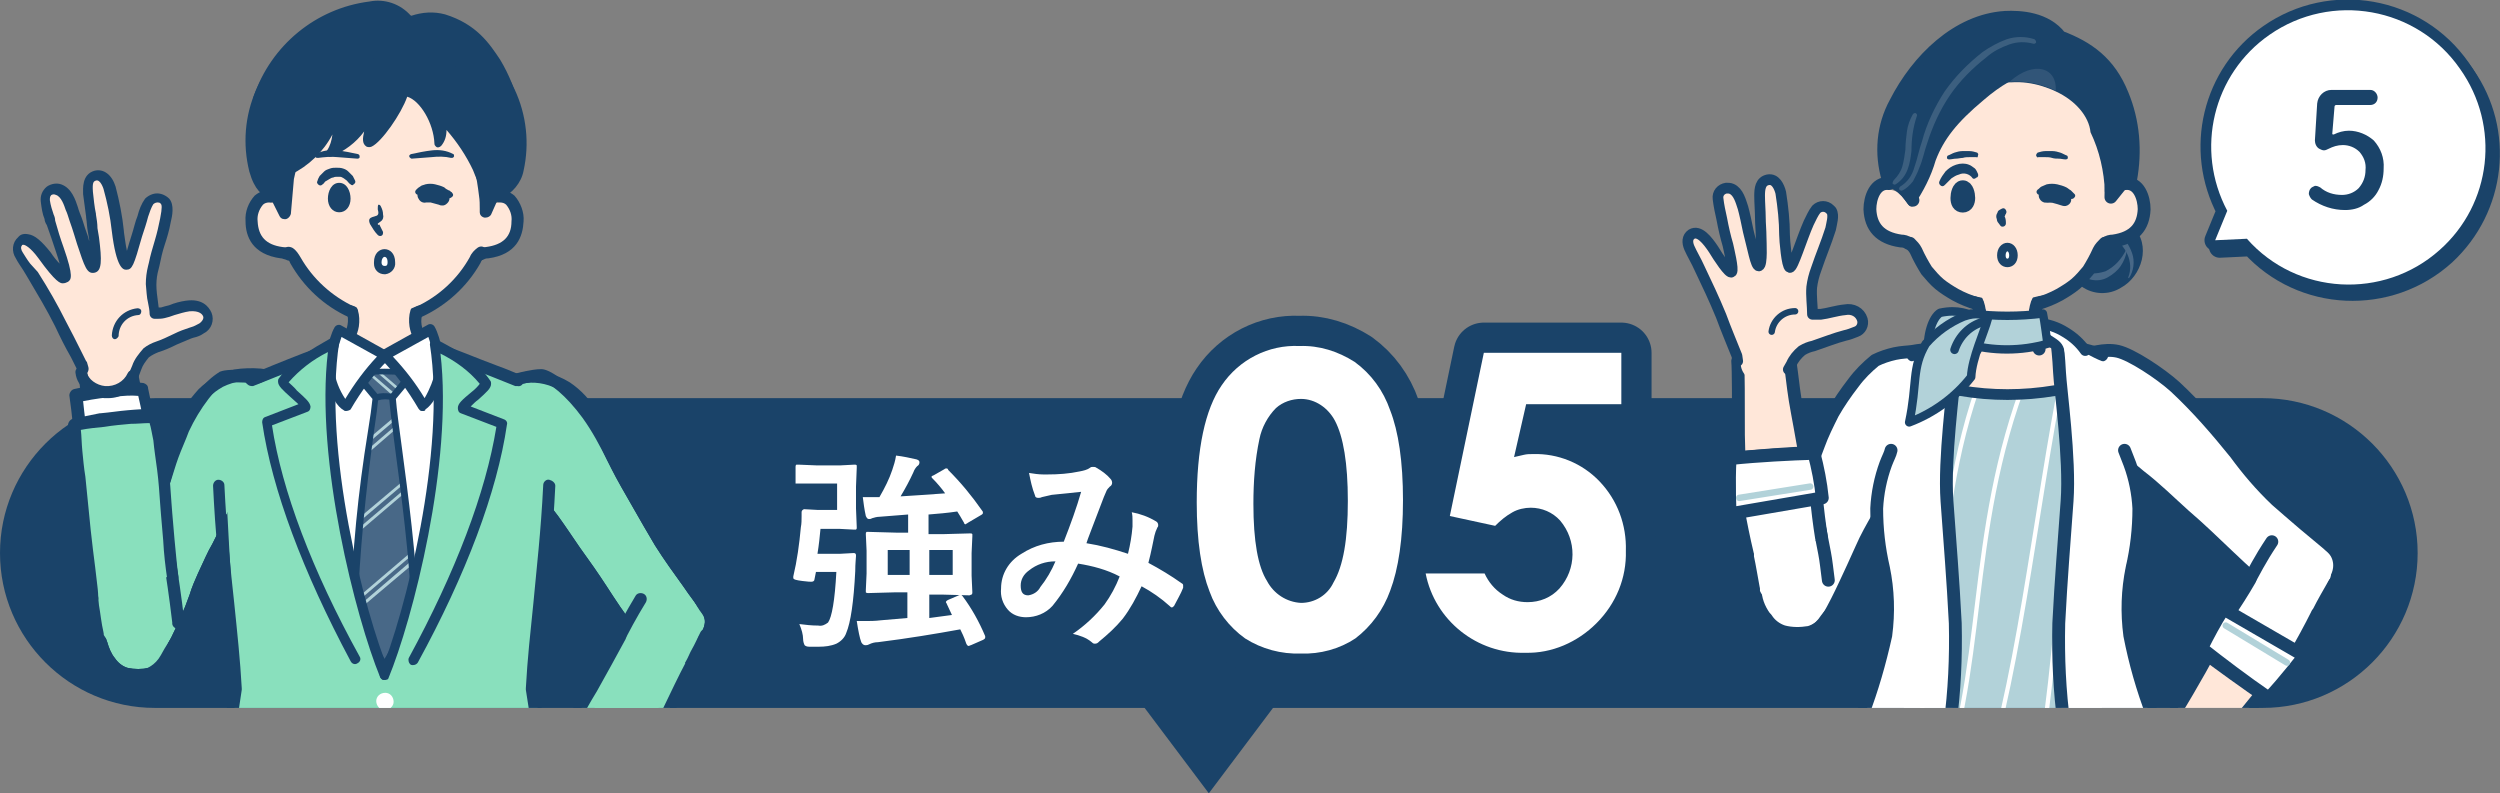 <?xml version="1.0" encoding="utf-8"?>
<!-- Generator: Adobe Illustrator 25.4.1, SVG Export Plug-In . SVG Version: 6.00 Build 0)  -->
<svg version="1.1" id="レイヤー_1" xmlns="http://www.w3.org/2000/svg" xmlns:xlink="http://www.w3.org/1999/xlink" x="0px"
	 y="0px" viewBox="0 0 330.9 105" style="enable-background:new 0 0 330.9 105;" xml:space="preserve">
<rect x="0" y="0" width="330.9" height="105" fill="#808080" stroke="none"/>
<style type="text/css">
	.st0{fill:#1A4369;}
	.st1{clip-path:url(#SVGID_00000002378371399810122650000010704731499352869790_);}
	.st2{fill:#FFE7D9;}
	.st3{fill:none;stroke:#1A4369;stroke-width:1.28;stroke-linecap:round;stroke-linejoin:round;}
	.st4{fill:none;stroke:#1A4369;stroke-width:0.77;stroke-linecap:round;stroke-linejoin:round;}
	.st5{fill:#FFFFFF;}
	.st6{fill:none;stroke:#1A4369;stroke-width:1.7;stroke-linecap:round;stroke-linejoin:round;}
	.st7{fill:#FFFFFF;stroke:#1A4369;stroke-width:1.7;stroke-linecap:round;stroke-linejoin:round;}
	.st8{fill:none;stroke:#B2D2D9;stroke-width:0.85;stroke-linecap:round;stroke-linejoin:round;}
	.st9{fill:none;stroke:#1A4369;stroke-width:0.85;stroke-linecap:round;stroke-linejoin:round;}
	.st10{fill:none;stroke:#1A4369;stroke-width:1.42;stroke-linecap:round;stroke-linejoin:round;}
	.st11{fill:#486887;}
	.st12{fill:#B2D2D9;}
	.st13{fill:none;stroke:#FFFFFF;stroke-width:0.57;stroke-linecap:round;stroke-linejoin:round;}
	.st14{fill:#B2D2D9;stroke:#1A4369;stroke-width:1.11;stroke-linecap:round;stroke-linejoin:round;}
	.st15{fill:#B2D2D9;stroke:#1A4369;stroke-width:1.13;stroke-linecap:round;stroke-linejoin:round;}
	.st16{fill:none;stroke:#1A4369;stroke-width:1.13;stroke-linecap:round;stroke-linejoin:round;}
	.st17{fill:#1A4369;stroke:#1A4369;stroke-width:1.7;stroke-linecap:round;stroke-linejoin:round;}
	.st18{fill:#1A4369;stroke:#1A4369;stroke-width:0.85;stroke-linecap:round;stroke-linejoin:round;}
	.st19{fill:#3C5F7F;}
	.st20{fill:#315578;}
	.st21{fill:none;stroke:#1A4369;stroke-width:1.87;stroke-linecap:round;stroke-linejoin:round;}
	.st22{fill:#FFFFFF;stroke:#1A4369;stroke-width:1.13;stroke-linecap:round;stroke-linejoin:round;}
	.st23{fill:none;stroke:#1A4369;stroke-width:2.83;stroke-linecap:round;stroke-linejoin:round;}
	.st24{clip-path:url(#SVGID_00000095306341216156802660000006779691917700792496_);}
	.st25{fill:#89E0BD;}
	.st26{fill:none;stroke:#1A4369;stroke-width:8;stroke-linecap:round;stroke-linejoin:round;}
</style>
<g>
	<g id="レイヤー_2_00000020376277974418558830000012328862470157913245_">
		<g id="情報">
			<polygon class="st0" points="160,105 170,91.7 150,91.7 			"/>
			<path class="st0" d="M20.5,52.7h279c11.3,0,20.5,9.2,20.5,20.5l0,0c0,11.3-9.2,20.5-20.5,20.5h-279C9.2,93.7,0,84.5,0,73.2l0,0
				C0,61.9,9.2,52.7,20.5,52.7z"/>
			<g>
				<defs>
					<rect id="SVGID_1_" x="222" y="-0.3" width="109" height="94"/>
				</defs>
				<clipPath id="SVGID_00000082355291145441313330000004134687644291937664_">
					<use xlink:href="#SVGID_1_"  style="overflow:visible;"/>
				</clipPath>
				<g style="clip-path:url(#SVGID_00000082355291145441313330000004134687644291937664_);">
					<path class="st2" d="M282.1,106.7c0.2-0.9,0.6-1.7,0.9-2.6c0.7-1.2,1.5-2.3,2.6-3.2c0.3-2.8,4.8-2.3,4.8,0.3
						c0.5,0.1,0.9,0.5,1,1c0.6,1.1,1.2,2.3,1.6,3.4c0.1,0.7-0.6,1.8-0.8,2.6C289,107.5,285.5,107,282.1,106.7z"/>
					<path class="st2" d="M291.2,101.7c1.2,1.2,1.8,2.9,1.6,4.6c0,0.6-0.1,1.2-0.1,1.2c0.5,0.4,0.7,1,0.8,1.7
						c-0.1,1.1-0.5,2.1-1.1,3c-0.4,0.5-1.1,0.8-1.8,0.6c-0.5,1-1.7,1.4-2.8,1c-0.8,0.6-1.9,0.7-2.8,0.1c-0.5,0.4-1.2,0.6-1.9,0.5
						c-0.7-0.1-1.1-0.6-1.8-1.6c-0.5-0.7-0.7-1.6-0.7-2.4c0.1-1.9,0.7-3.8,1.6-5.4c0.6-1.4,1.6-2.3,2.2-3.4L291.2,101.7z"/>
					<path class="st3" d="M285,100.7l-0.5,0.8c-0.5,1-1.5,2-2.2,3.4c-0.9,1.7-1.4,3.5-1.6,5.4c0,0.9,0.2,1.7,0.7,2.4
						c0.7,1,1.1,1.4,1.8,1.6c0.7,0.1,1.3-0.1,1.9-0.5c0.9,0.5,2,0.5,2.8-0.1c1,0.4,2.3,0,2.8-1c0.7,0.2,1.3-0.1,1.8-0.6
						c0.6-0.9,1-1.9,1.1-3c0-0.6-0.3-1.2-0.8-1.7c0,0,0.1-0.7,0.1-1.2c0.1-1.7-0.5-3.4-1.6-4.6l-0.2-0.5"/>
					<path class="st4" d="M292.5,107.1c-0.2,0.9-0.4,1.7-0.8,2.6l0.1,0.6"/>
					<path class="st4" d="M285.5,113.7c-0.5-0.3-0.9-0.7-1.3-1.1"/>
					<path class="st4" d="M288.7,113.6c-0.6-0.2-1.2-0.5-1.7-0.9"/>
					<line class="st4" x1="291" y1="112.4" x2="289.8" y2="112.2"/>
					<path class="st5" d="M270.9,56.3c1.3,0.7,2.6,1.4,4,1.8c1.2,0.5,1.4,1.3,2.4,1.7c2.2,0.7,4.2,1.8,5.9,3.3
						c3,2.3,5.8,4.7,8.5,7.3c1.4,1.3,2.8,2.6,4.1,3.9c1.1,1.2,2.3,2.3,3.7,3.2c0.8,0.3,1.6,0.7,2.3,1.2c3.5,3.1,9.5-2.9,6.4-5.5
						c-1.1-0.9-1.9-2.6-3.1-3.7c-1.4-1.2-2.8-2.4-3.7-3.2c-2-1.9-3.8-4-5.4-6.2c-2.5-3.1-5.1-6.1-8-8.8c-2-1.8-5.8-4.3-7.6-4.7
						s-3.7,0.3-5.1,0.6c-1.6,0.5-3.1,1.1-4.5,1.9c-0.4,0.2-0.8,0.4-1.2,0.6C267,51.2,267.4,54.7,270.9,56.3z"/>
					<path class="st6" d="M309,76.9c1-1.4,0.9-3.3-0.4-4.5c-1.1-0.9-2.3-1.9-3.6-3c-1.4-1.2-2.8-2.4-3.7-3.2c-2-1.9-3.8-4-5.4-6.2
						c-2.5-3.1-5.1-6.1-8-8.8c-2-1.8-5.8-4.3-7.6-4.7s-3.7,0.3-5.1,0.6s-4.7,1.2-4.7,1.2c-0.4,0.1-0.8,0.3-1.2,0.5"/>
					<path class="st6" d="M274.9,58.9c0.9,0.3,1.7,0.6,2.4,0.8c2.2,0.7,4.2,1.8,5.9,3.3c2.1,1.6,4,3.5,5.9,5.2
						c4.1,3.5,7.8,7.6,12.1,10.9c0.8,0.7,1.9,1.1,3,1.1c1-0.3,2-0.8,2.9-1.4c0.7-0.5,1.4-1.1,1.9-1.8"/>
					<path class="st5" d="M297,78.1l-1.4,2.5c-0.5,0.9-2,3.5-3.1,5.6l7,5.2c2.6-3.3,5-6.8,7.3-10.4c0.7-1.2,0.8-3.1,1.6-4.4
						c1.2-3.3-4.9-7.3-6.9-4.6c-0.8,1.2-2.3,2-2.8,2.9L297,78.1z"/>
					<path class="st2" d="M292.5,86.9c-0.9,1.6-3.6,5.8-4.5,7.2l-1.2,1.9c-0.3,0.4,0.2,1.2,0.2,1.2l3.4,4c0.2-0.2,1.2-0.2,1.6-0.7
						c1.2-1.5,3.3-4,5.4-6.5c0.1-0.1,1.5-2.1,1.6-2.2L292.5,86.9z"/>
					<path class="st2" d="M290.4,101.2c-1.5,2-6-1.1-3.4-4C288.1,97.2,291.3,99.8,290.4,101.2z"/>
					<path class="st6" d="M309,77.2c-0.8,1.4-1.5,2.6-2.1,3.8c-2.9,4.6-6,9-9.4,13.1c-2.8,3.3-5.6,6.7-6.2,7.6"/>
					<path class="st6" d="M300.7,71.7c-0.8,1.2-1.4,2.2-1.9,3.1l-1.8,3.3l-1.4,2.5l-4.4,8c-0.9,1.6-2.4,4.2-3.3,5.6l-1.6,2.6"/>
					<path class="st5" d="M300.3,92.9c2.3-3.8,4.5-7.6,6.4-11.6l-8.9-4.7c-2.4,3.9-4.4,6.2-6.4,9.2L300.3,92.9z"/>
					<path class="st6" d="M306.7,81.3c-1.9,3.8-4.1,7.5-6.4,11.2c-3.2-2.2-6.4-4.5-8.9-6.4c2.3-3,4.5-6.1,6.4-9.4"/>
					<path class="st7" d="M305,86.8c0,0-2.6,3.4-4.7,5.6c-3.2-2.2-6.5-4.7-8.9-6.6c0.9-1.8,1.8-3.5,2.9-5.2L305,86.8z"/>
					<line class="st8" x1="294.6" y1="82.8" x2="302.7" y2="87.7"/>
					<path class="st5" d="M260.3,53.7c-0.9,1.1-2,2.2-3.1,3.1c-1,0.9-0.9,1.7-1.6,2.4c-0.9,0.7-1.8,1.5-2.6,2.4
						c-0.6,0.7-1,1.3-1.5,1.9c-0.8,1.1-1.5,2.2-2.2,3.3s-1.3,2.4-2.1,3.8c-0.4,0.8-0.8,1.6-1.2,2.5s-0.8,1.7-1.2,2.6
						c-0.5,1.4-1.2,2.8-2.1,4c-0.6,0.5-1.2,1.1-1.7,1.8c-0.8,1.3-2.2,2-3.7,1.9c-1.5-0.1-2.9-0.9-3.6-2.2c-0.8-1.3-1.1-2.8-0.6-3.7
						s0.6-2.6,1.3-3.7c0.8-1.2,1.6-2.5,2.1-3.5c0.6-1,1-2,1.4-3.1c0.4-1.2,0.8-2.4,1.2-3.8c0.4-1.4,0.9-3,1.5-4.5
						c0.5-1.5,1.2-2.9,1.9-4.3c0.8-1.4,1.7-2.7,2.7-4c0.8-1.1,1.8-2.1,2.9-3c0.8-0.4,1.7-0.7,2.6-0.9c0.9-0.2,1.8-0.2,2.4-0.3
						c1.6-0.1,3.3,0,4.9,0.3c0.4,0,0.9,0.1,1.3,0.2c1.4,0.2,2.4,1.3,2.7,2.6C262.2,51.1,261.5,52.7,260.3,53.7z"/>
					<path class="st6" d="M233.6,81.7c-0.8-1.1-1.3-2.4-1.3-3.8c0-0.4,0.1-0.9,0.3-1.3c0.6-0.8,1.2-1.8,1.9-2.8
						c0.8-1.2,1.6-2.5,2.1-3.5c0.6-1,1-2,1.4-3.1c0.4-1.2,0.8-2.4,1.2-3.8c0.4-1.4,0.9-3,1.5-4.5c0.5-1.4,1.2-2.8,1.9-4.2
						c0.8-1.4,1.7-2.7,2.7-4c0.8-1.1,1.8-2.1,2.9-3c0.8-0.4,1.7-0.7,2.6-0.9c0.9-0.2,1.8-0.2,2.4-0.3c1.4-0.3,4.8-0.4,4.8-0.4
						c0.4,0,0.8,0,1.3,0"/>
					<path class="st6" d="M257.5,57.6c-0.7,0.6-1.4,1.2-1.9,1.6c-0.9,0.7-1.8,1.5-2.6,2.4c-0.6,0.7-1,1.3-1.5,1.9
						c-0.5,0.8-1,1.5-1.5,2.4c-0.4,0.8-0.9,1.6-1.4,2.5c-0.8,1.4-1.6,2.8-2.2,4.2c-0.8,1.8-1.5,3.3-2.2,4.8s-1.4,2.9-2.2,4.3
						c-0.5,1-1.5,1.7-2.5,2c-1.2,0.2-2.4,0.2-3.5-0.1c-0.9-0.3-1.7-0.9-2.2-1.7"/>
					<path class="st5" d="M240.7,69.6l-0.6-2.8c-0.2-1-0.8-3.9-1.2-6.3l-8.7,0.5c0.2,4.2,0.5,8.5,1.1,12.7c0.3,1.3,1.4,2.8,1.6,4.4
						c1.2,3.2,8.5,2.5,8.2-0.9c-0.2-1.5,0.5-3,0.3-4C241,71.2,240.7,69.6,240.7,69.6z"/>
					<path class="st2" d="M238.5,59.9c-0.4-1.8-1-6.8-1.2-8.4c-0.1-0.9-0.2-1.7-0.3-2.2s-1-0.8-1-0.8l-5.2-0.8
						c0,0.3-0.8,0.9-0.8,1.5c0.1,1.9,0.1,5.2,0,8.4c0,0.1,0.2,2.6,0.2,2.8L238.5,59.9z"/>
					<path class="st2" d="M230.9,47.6c-0.1-2.5,5.4-3,5.2,0.8C235.2,49.2,231.1,49.3,230.9,47.6z"/>
					<path class="st6" d="M232.1,78c-0.3-1.6-0.5-2.9-0.8-4.3c-0.7-5.3-1.1-10.7-1.2-16.1c0-4.3,0-8.8-0.1-9.8"/>
					<path class="st6" d="M242,76.8c-0.2-1.5-0.3-2.6-0.5-3.6c-0.4-2-0.7-3.6-0.7-3.6l-0.6-2.8c-0.3-1.5-1.4-7.1-1.7-8.9
						s-0.9-4.7-1.1-6.4s-0.4-3.1-0.4-3.1"/>
					<path class="st5" d="M228.7,60.4c0.6,4.4,1.5,8.7,2.6,13l9.8-2.1c-0.6-4.5-0.6-7.5-1-11.2L228.7,60.4z"/>
					<path class="st6" d="M231.3,73.4c-1-4.2-1.7-8.4-2.3-12.7c3.8-0.4,7.8-0.7,11-0.8c0.2,3.8,0.5,7.6,1.1,11.3"/>
					<path class="st7" d="M229,68c0,0-0.2-4.2,0-7.3c3.8-0.4,8-0.6,11.1-0.7c0.5,1.9,0.9,3.9,1.1,5.9L229,68z"/>
					<line class="st8" x1="239.6" y1="64.4" x2="230.2" y2="65.9"/>
					<path class="st2" d="M230,47.4c-0.4-1.9-1-3.8-2-5.6c-1-2.1-2-4.3-3.1-6.4c-0.3-0.7-1-1.9-1.3-2.6s-0.3-1.4,0.3-1.8
						c1-0.6,2.4,1.4,2.9,2c0.7,0.9,2.1,3.3,2.4,3s-0.4-3.1-0.5-3.6c-0.3-1-0.6-2.3-0.9-3.4c-0.3-0.9-0.4-1.8-0.4-2.7
						c0.2-0.7,0.9-1.1,1.6-0.9c0.1,0,0.2,0.1,0.3,0.1c0.9,0.4,1.1,1.1,1.3,2c0.2,0.7,0.3,1.9,0.6,2.9c0.6,2.3,1.2,4.9,1.5,4.8
						c0.5-0.1,0.3-3.2,0.3-3.8c0-0.9-0.1-1.8-0.1-2.6s-0.1-1.7-0.1-2.6s0.1-2.2,1.1-2.4s1.8,1.4,2,2.2c0.3,1.7,0.4,3.5,0.3,5.2
						c0,0.6,0.3,4.2,0.7,4.3s1.6-3.9,2.5-5.9c0.2-0.5,0.5-1,0.9-1.4c0.5-0.5,1.5-1,2.1-0.3c0.4,0.6,0,1.8-0.1,2.4
						c-0.6,1.9-1.3,3.8-1.9,5.7c-0.3,0.6-0.5,1.3-0.6,2c-0.1,1.1,0.1,2.5,0.1,3.6c0.4,0,0.7,0,1.1,0c0.9-0.1,2.1-0.5,3.2-0.6
						c1-0.2,2,0.3,2.3,1.3c0.2,0.7-0.2,1.4-0.8,1.6c-0.5,0.2-1,0.4-1.5,0.5c-1.2,0.3-3,1-4.2,1.4c-0.5,0.1-1,0.3-1.5,0.6
						c-0.7,0.7-1.3,1.5-1.7,2.4L230,47.4z"/>
					<path class="st2" d="M234.1,35.2l4,1c0.5-0.2,1.1,0,1.3,0.4c0,0.1,0.1,0.1,0.1,0.2c0.3,1.3,0.3,2.6,0.2,3.9
						c-0.1,1.5-0.4,3.1-0.9,4.5c-0.5,1-1.1,1.9-1.8,2.8c-0.2,0.5-0.7,0.7-1.3,0.7c-0.5,1.2-1.8,1.9-3.1,1.7c-1.2,0-2.2-1.1-2.2-2.3
						c0-0.1,0-0.1,0-0.2c0-1-1.1-2.6-1.4-4.2s-2.1-3.4-1.9-4.2c0.4-1.2,1-2.2,1.8-3.2L234.1,35.2z"/>
					<path class="st9" d="M237.6,41.2c-1.6,0-2.9,1.2-3.1,2.7"/>
					<path class="st10" d="M230,47.8l-0.1-0.7c-0.8-2-1.4-3.4-2.1-5.3c-0.9-2.2-1.9-4.3-2.9-6.4c-0.3-0.7-1-1.9-1.3-2.6
						s-0.3-1.4,0.3-1.8c1-0.6,2.1,0.8,2.9,2c0.6,1,2.1,3.3,2.4,3s-0.4-3.1-0.5-3.6c-0.3-1-0.6-2.3-0.8-3.4c-0.2-0.9-0.4-1.8-0.5-2.7
						c-0.1-0.7,0.4-1.3,1.1-1.4c0.2,0,0.5,0,0.7,0.1c0.9,0.4,1.2,1.6,1.5,2.5c0.2,0.7,0.5,2.1,0.7,3.1c0.6,2.3,1,4.6,1.4,4.6
						c0.5-0.1,0.3-3.2,0.3-3.8c0-0.9-0.1-1.8-0.1-2.6s-0.1-2-0.1-2.9s0.1-1.9,1.1-2.1s1.5,0.9,1.7,1.7c0.3,1.9,0.5,3.8,0.5,5.6
						c0,0.6,0.3,4.2,0.7,4.3s1.6-3.9,2.5-5.9c0.3-0.6,0.6-1.3,1-1.8c0.5-0.5,1.3-0.5,1.8,0c0.1,0.1,0.1,0.1,0.2,0.2
						c0.4,0.6,0,1.8-0.1,2.4c-0.6,1.9-1.3,3.5-1.9,5.3c-0.3,0.8-0.5,1.6-0.6,2.4c-0.1,1.1,0.1,2.5,0.1,3.6c0.4,0,0.7,0,1.1,0
						c0.9-0.1,2.1-0.5,3.2-0.6c1-0.2,2,0.3,2.3,1.3c0.2,0.7-0.2,1.4-0.8,1.6c-0.5,0.2-1,0.4-1.5,0.5c-1.2,0.3-3,1-4.2,1.4
						c-0.5,0.1-1,0.3-1.5,0.6c-0.6,0.5-1.1,1.1-1.4,1.8l-0.4,0.7"/>
					<path class="st0" d="M282.3,30c-0.8-0.9-2-1.3-3.2-1c-1.7,0.3-3.1,1.7-3.5,3.4c-1.1,0.6-1.8,1.7-1.7,3c0.1,1,0.7,2,1.6,2.5
						c1.5,1.1,3.6,1.2,5.2,0.2C283.5,36.6,284.8,32.4,282.3,30z"/>
					<path class="st11" d="M275.8,34.2c-0.4-0.5-0.5-1.1-0.3-1.7c0.2-0.6,0.5-1.1,1-1.5c1-0.8,2.4-0.9,3.5-0.3
						c0.6,0.3,1,0.7,1.4,1.2c0.3,0.5,0.6,1,0.8,1.6c0.4,1.1,0.2,2.4-0.4,3.3c0,0-0.1,0-0.1,0c0,0,0,0,0,0c0,0,0-0.1,0-0.1
						c0.4-1,0.3-2.1-0.1-3c-0.2-0.5-0.5-0.9-0.8-1.3c-0.3-0.4-0.6-0.7-1.1-0.9c-0.9-0.4-1.9-0.4-2.7,0.1c-0.9,0.5-1.3,1.6-1,2.6
						c0,0,0,0.1,0,0.1C275.9,34.3,275.8,34.3,275.8,34.2C275.8,34.2,275.8,34.2,275.8,34.2z"/>
					<path class="st11" d="M275.1,35.5c0.5,0.4,1.1,0.6,1.8,0.7c0.6,0,1.2-0.1,1.8-0.3c1.2-0.6,2.1-1.6,2.7-2.8c0,0,0.1,0,0.1,0
						c0,0,0,0.1,0,0.1c-0.1,0.7-0.4,1.4-0.8,2c-0.4,0.6-1,1.1-1.7,1.5c-0.7,0.4-1.5,0.5-2.3,0.3c-0.7-0.2-1.4-0.7-1.7-1.4
						C275,35.6,275,35.5,275.1,35.5C275,35.5,275,35.5,275.1,35.5C275,35.5,275.1,35.5,275.1,35.5z"/>
					<rect x="252" y="48.7" class="st12" width="26.2" height="56"/>
					<path class="st13" d="M268.3,49.7C260,71,263.2,89.2,256,106.3"/>
					<path class="st13" d="M264,45.6c-9.5,21.5-5.1,39.5-12.3,56.6"/>
					<path class="st13" d="M273.2,48.4c-4,19.8-6,42.9-12,59.3"/>
					<path class="st13" d="M277.7,53.5c-7.3,21.8-4.2,39-10.5,57"/>
					<line class="st6" x1="285.9" y1="99.8" x2="245.5" y2="99.8"/>
					<path class="st2" d="M273,51.4l0.2-5.8l0,0c-1.8-0.3-3.5-1.7-3.7-3c0,0,0-0.1,0-0.1c-0.1-0.4-0.1-0.8,0-1.3
						c0.1-0.7,0.4-1.3,0.8-1.4l-0.2-0.8c0.4-0.1,0.3-0.9-0.4-1.3c-1.2-0.5-2.5-0.7-3.9-0.7c-1.3,0-2.6,0.1-3.8,0.5
						c-0.8,0.3-1.1,1.2-0.7,1.3l-0.1,0.8l0,0c0.4,0.1,0.7,0.6,0.8,1.3c0,0,0,0,0,0c0,0.1,0,0.2,0,0.4c0,0.3,0,0.6-0.1,0.9
						c0,0,0,0.1,0,0.1c-0.2,1.3-1.9,2.7-3.7,3l0.6,5.8C262.4,52.6,268.1,52.5,273,51.4z"/>
					<path class="st2" d="M269.5,42.6C269.5,42.6,269.5,42.6,269.5,42.6c-0.1-0.5-0.1-0.9,0-1.3c0.1-0.7,0.4-1.3,0.8-1.4l-0.2-0.8
						c0.4-0.1,0.3-0.9-0.4-1.3c-1.2-0.5-2.5-0.7-3.9-0.7c-1.3,0-2.6,0.1-3.8,0.5c-0.8,0.3-1.1,1.2-0.7,1.3l-0.1,0.8l0,0
						c0.4,0.1,0.7,0.6,0.8,1.3c0,0,0,0,0,0c0,0.1,0,0.2,0,0.4c0,0.3,0,0.6-0.1,0.9c0,0,0,0,0,0.1C264.4,43.3,267,43.3,269.5,42.6z"
						/>
					<path class="st10" d="M259.5,51.7c4.1,0.7,8.3,0.7,12.5,0"/>
					<path class="st6" d="M270.2,39.4c-0.6,0.2-1,2-0.8,3.3s1.9,2.7,3.7,3c1.7,0.3,3.5,0.7,5.1,1.3"/>
					<path class="st6" d="M261.2,39.4c0.6,0.2,1,2,0.8,3.3s-1.9,2.7-3.7,3c-1.7,0.3-3.5,0.7-5.1,1.3"/>
					<path class="st6" d="M269.4,41.3c0,0,0,0.9,0,2.1c0,0.9,0.2,1.9,0.5,2.8"/>
					<path class="st6" d="M262,41.3c0,0,0,0.9,0,2.1c0,0.9-0.2,1.9-0.5,2.8"/>
					<path class="st5" d="M252.2,116.6c2.7,0.3,7.2-23,6.8-32.4c-0.5-11.4-1.3-14.3-1.2-22c0.1-3.5,1-14.9,1.1-16.4h-1.3
						c-1.6,0.5-3.1,1.5-4.4,2c-3.6,1.1-1.2,8.3-1.8,11l-1.5,2.9c-1.3,3.4-1.7,8.2-0.3,11.9c0.7,1.9,0.7,4.8,0.6,7.3l-0.7,3.2
						c-0.7,5-4.4,15.9-5.7,21.3c-0.8,3.2-1.5,6.6-1.5,7.5C245,115.4,248.6,116.7,252.2,116.6z"/>
					<path class="st5" d="M279.2,116.6c-3.6-0.1-7.2-23-6.8-32.4c0.5-11.4,1.4-14.3,1.2-22c-0.1-3.5-1-14.9-1.1-16.4h1.3
						c1.6,0.5,3.1,1.5,4.4,2c3.5,1.1,1.2,8.3,1.8,11l1.5,3c1.3,3.4,1.7,8.2,0.3,11.9c-0.7,1.9-0.7,4.8-0.6,7.3l0.7,3.2
						c0.7,5,4.4,15.9,5.7,21.3c0.8,3.2,1.5,6.6,1.5,7.5C286.3,115.4,282.8,116.7,279.2,116.6z"/>
					<path class="st6" d="M259,45.6c0,0-0.2,1.6-0.3,3.7s-1.4,11.4-1,17s0.8,10.3,1.1,16.2c0.1,4.5-0.1,9-0.7,13.4
						c-0.8,6.4-2.1,12.7-3.9,18.9c-0.4,1.4-1.9,2.3-3.3,2c-3.1-0.7-6.9-1.8-8.9-3.3c0-0.8,1.3-7.7,2.1-10.9c0.6-2.7,1.4-5.4,2.4-8
						c1.3-3.4,2.3-6.9,3.1-10.5c0.4-3,0.3-6-0.3-8.9c-0.6-2.6-0.9-5.2-0.9-7.9c0.1-2,0.5-4,1.2-5.9c0.3-0.8,0.6-1.3,0.7-1.8"/>
					<path class="st6" d="M272.3,45.6c0,0,0.2,1.6,0.3,3.7s1.4,11.4,1,17s-0.8,10.3-1.1,16.2c-0.1,4.5,0.1,9,0.7,13.4
						c0.9,6.4,2.2,12.8,4,19.1c0.4,1.3,1.7,2.2,3.1,2c3.2-0.4,7.2-1.4,9.1-3.5c0-0.8-1.3-7.7-2.1-10.9c-0.6-2.7-1.4-5.4-2.4-8
						c-1.3-3.4-2.3-6.9-3-10.5c-0.4-3-0.3-6,0.3-8.9c0.6-2.6,0.9-5.2,0.9-7.9c-0.1-2-0.5-4-1.2-5.9c-0.3-0.8-0.5-1.3-0.7-1.8"/>
					<path class="st5" d="M257.6,51.1c-0.1-1.7,0.1-3.4,0.6-5c0.3-1,1-1.3,1.9-1.9s1.5-1,1.5-1.9c-2.6,0.5-4.7,1.1-6.2,4.4
						c-0.2,3-0.6,6.1,0.1,9.3L257.6,51.1z"/>
					<path class="st10" d="M261.5,42.8c-1.3,0.1-2.5,0.5-3.5,1.2c-1,0.6-1.9,1.4-2.5,2.4"/>
					<path class="st5" d="M273.7,50.7c-0.2-1.5-0.1-3.1-0.5-4.5c-0.3-1-1-1.3-1.9-1.9s-1.5-1-1.5-1.9c2.6,0.5,4.7,1.1,6.2,4.4
						c0.2,3,0.5,6.1-0.1,9.3L273.7,50.7z"/>
					<path class="st10" d="M269.8,42.8c1.3,0.1,2.5,0.5,3.6,1.2c1,0.6,1.9,1.4,2.6,2.4"/>
					<path class="st9" d="M277.9,94.7c0.1,1.2,0.7,2,1.9,2.1c2,0,3.9-0.4,5.8-1.1"/>
					<path class="st9" d="M253.7,94.7c0,1.1-0.8,2-1.8,2c0,0,0,0-0.1,0c-2,0-4-0.4-5.8-1.1"/>
					<path class="st14" d="M271,45.5c-3.5,1-7.2,1-10.8,0c0.1-1,0.4-3.1,0.7-4c3.2,0.4,6.4,0.4,9.5,0
						C270.6,42.4,270.9,44.8,271,45.5z"/>
					<path class="st15" d="M256.8,41.4c2.4-0.5,3.6,0.1,5.5,0.8l0.1,0.7l-7.2,4C255,44.3,255.8,42,256.8,41.4z"/>
					<path class="st15" d="M259.9,41.9c-1.9,0.8-3.6,2-5,3.6c-1.9,3.2-1.1,5.3-2.2,10.4c3.2-1.2,6.1-3.3,8.2-6
						c0.1-2.5,1.8-6.1,2.2-7.7C262.7,41.6,261.6,41.3,259.9,41.9z"/>
					<path class="st16" d="M262.5,42.6c-1.8,0.5-3.2,1.9-3.8,3.7"/>
					<path class="st2" d="M281.2,25.1c0.4,0.1-0.1-0.7,0.1-0.8c0.5-0.2,1.2,0.1,1.8,0.8c1.2,1.2,0.9,3.8,0,5.1
						c-0.8,1.1-2.1,1.8-3.4,1.8c-0.3,0-0.5-0.8-1.5-0.4c-0.8,0.4-0.8-2.1-0.1-3.9C278.7,26.3,279.9,25.3,281.2,25.1z"/>
					<path class="st6" d="M281.3,24.3c1.8-0.2,2.5,1.9,2.5,3.4c-0.1,2.3-1.3,3.8-4.1,4.2c-0.4,0-0.7,0.1-1,0.3"/>
					<path class="st2" d="M250.1,25.1c-0.4,0.1,0.1-0.7-0.1-0.8c-0.5-0.2-1.2,0.1-1.8,0.8c-1.2,1.2-0.9,3.8,0,5.1
						c0.8,1.1,2.1,1.8,3.4,1.8c0.3,0,0.5-0.8,1.5-0.4c0.9,0.4,0.8-2.1,0.1-3.9C252.7,26.2,251.5,25.3,250.1,25.1z"/>
					<path class="st6" d="M250,24.3c-1.8-0.2-2.5,1.9-2.5,3.4c0.1,2.3,1.3,3.8,4.1,4.2c0.4,0,0.7,0.1,1,0.3"/>
					<path class="st2" d="M263.4,3.6c-1.7,0.2-3.3,0.7-4.8,1.5c-1.6,1-3.1,2.2-4.4,3.6c-1.4,1.8-2.5,4-3,6.2
						c-0.4,1.9-0.6,3.7-0.7,5.7c0.1,1,0.2,2.3,0.2,2.9c0.5,3.2,1.3,6.6,2.3,7.9c0.3,0.8,0.2,1.3,0.4,1.7c0.4,0.9,0.9,1.8,1.5,2.6
						c0.5,0.7,1.1,1.3,1.7,1.8c0.7,0.5,1.4,1,2.1,1.4c0.3,0.2,1.7,0,3.1,0.4c1.2,0.3,2.5,0.5,3.8,0.4l0,0c1.3,0.1,2.5-0.1,3.8-0.4
						c1.4-0.4,2.8-0.2,3.2-0.4c0.7-0.4,1.5-0.9,2.1-1.4c0.6-0.5,1.2-1.2,1.7-1.8c0.5-0.8,1-1.7,1.4-2.6c0.2-0.4,0.2-1,0.4-1.7
						c1-1.3,1.8-4.6,2.3-7.9c0.1-0.6,0.2-1.9,0.2-2.9c0-1.9-0.2-3.8-0.6-5.7c-0.5-2.3-1.6-4.4-3-6.2c-1.3-1.4-2.8-2.6-4.4-3.6
						c-1.5-0.8-3.1-1.3-4.8-1.5L263.4,3.6z"/>
					<path class="st6" d="M261.7,40.2c-1-0.3-2-0.7-2.9-1.2c-0.7-0.4-1.5-0.9-2.1-1.4c-0.6-0.5-1.2-1.2-1.7-1.8
						c-0.5-0.8-1-1.7-1.4-2.6c-0.2-0.4-0.5-0.7-0.8-1"/>
					<path class="st6" d="M269.7,40.2c1-0.3,2-0.7,2.9-1.2c0.7-0.4,1.5-0.9,2.1-1.4c0.6-0.5,1.2-1.2,1.7-1.8c0.5-0.8,1-1.7,1.4-2.6
						c0.2-0.4,0.5-0.7,0.8-1"/>
					<path class="st17" d="M265.4,2.3c2-0.1,5.4,0.1,7.3,2.6c3.7,1.4,6.5,3.4,8.2,7.6c1.5,3.6,1.8,7.5,1.1,11.3
						c-0.5,0.2-1,0.5-1.4,0.8l-1.2,1.5c0-0.4,0-1.1,0.1-2c0-1.6-0.1-3.3-0.4-4.9c-0.3-2.7-1.3-5.3-2.9-7.5c-1.4-1.8-5.5-3.5-9.8-3.6
						c-4.1,0.1-7.7,0.6-10.6,3.4c-2.4,2.3-2.4,5.1-2.6,7.6c-0.2,1.7-0.8,2.7-1,4.3l1,3.1c-0.5-0.8-1.2-1.5-1.9-2l-1.4-0.8
						c-1-3.4-0.7-7,1-10.1C253.8,7.9,259.1,2.7,265.4,2.3z"/>
					<path class="st0" d="M278.6,25.4c-0.1-2.7-0.7-5.4-1.9-7.9c-0.2-2.1-2-4.2-4.6-5.4c-0.6-0.3-1.2-0.5-1.8-0.7
						c-1.3-0.4-2.7-0.6-4.1-0.5H266c-0.4,0-0.8,0.1-1.2,0.1l0.8-5.2c2.9,0,10.6,0.2,10.6,0.2C277.3,10.3,281,20.8,278.6,25.4z"/>
					<path class="st18" d="M253,26.9c1.2-1.8,2.2-3.7,2.8-5.8c1.1-2.9,2.9-5.2,6.5-8.2c4.5-3.9,8.7-4.9,14.5-4.7
						c-7.1-7.5-13.3-6.2-21.5-0.7c-3.1,2.1-5.6,10.5-5.6,10.5C249.7,21.3,250.9,24.4,253,26.9z"/>
					<path class="st19" d="M269.2,5.8c-1.1-0.3-2.2-0.3-3.3,0.1c-1.1,0.4-2.1,0.9-3,1.7c-1.8,1.4-3.5,3.1-4.8,5
						c-1.3,1.9-2.3,4.1-3,6.3c-0.4,1.1-0.6,2.3-1.1,3.4c-0.2,0.6-0.5,1.1-0.8,1.7c-0.4,0.5-0.9,1-1.4,1.2c-0.1,0.1-0.3,0-0.4-0.1
						c-0.1-0.1,0-0.3,0.1-0.4l0,0c1-0.6,1.6-1.5,1.9-2.6c0.4-1.1,0.6-2.3,1-3.4c0.6-2.3,1.7-4.6,3-6.6c1.4-2,3.1-3.7,5-5.2
						c1-0.7,2.1-1.3,3.2-1.7c1.2-0.4,2.5-0.4,3.7,0c0.1,0.1,0.2,0.2,0.2,0.4C269.5,5.7,269.3,5.8,269.2,5.8L269.2,5.8z"/>
					<path class="st20" d="M272.1,12c-0.6-0.3-1.2-0.5-1.8-0.7c-1.3-0.4-2.7-0.6-4.1-0.5H266C269.3,7.9,272.3,9,272.1,12z"/>
					<path class="st19" d="M250.7,23.8c0.5-0.5,0.9-1.1,1.1-1.8c0.2-0.7,0.3-1.5,0.4-2.2c0-0.8,0.1-1.6,0.2-2.4
						c0.1-0.8,0.4-1.6,0.8-2.3c0.1-0.1,0.3-0.2,0.4-0.1c0.1,0.1,0.2,0.2,0.1,0.4c-0.5,1.5-0.7,3-0.7,4.6c-0.1,0.8-0.2,1.6-0.5,2.4
						c-0.3,0.8-0.8,1.5-1.6,2c-0.1,0.1-0.3,0-0.4-0.1C250.5,24.1,250.6,23.9,250.7,23.8L250.7,23.8z"/>
					<path class="st0" d="M261.6,20.8c-0.3,0-0.6,0-0.9,0c-0.3,0-0.6,0-0.9,0.1c-0.3,0-0.6,0.1-0.9,0.1s-0.6,0.1-0.9,0.1
						c-0.2,0-0.3-0.1-0.3-0.2c0,0,0,0,0,0c0-0.1,0-0.2,0.1-0.3l0,0c0.3-0.1,0.6-0.3,0.9-0.4c0.3-0.1,0.7-0.2,1-0.2c0.3,0,0.7,0,1,0
						c0.3,0,0.7,0.1,1,0.2l0,0c0.1,0.1,0.2,0.2,0.1,0.4C261.8,20.8,261.7,20.9,261.6,20.8L261.6,20.8z"/>
					<path class="st0" d="M269.8,20.8c0.3,0,0.6,0,0.9,0c0.3,0,0.6,0,0.9,0.1s0.6,0.1,0.9,0.1s0.6,0.1,0.9,0.1
						c0.2,0,0.3-0.1,0.3-0.2c0,0,0,0,0,0c0-0.1,0-0.2-0.1-0.3l0,0c-0.3-0.1-0.6-0.3-0.9-0.4c-0.3-0.1-0.7-0.2-1-0.2
						c-0.3,0-0.7,0-1,0c-0.3,0-0.7,0.1-1,0.2l0,0c-0.1,0.1-0.2,0.2-0.2,0.4c0,0,0,0,0,0C269.6,20.8,269.7,20.9,269.8,20.8z"/>
					<path class="st21" d="M259.1,26.2c0,0.6,0.2,1,0.7,1s0.7-0.5,0.7-1s-0.2-1.4-0.7-1.4S259.1,25.7,259.1,26.2z"/>
					<path class="st0" d="M259.1,26.2c0,0.6,0.2,1,0.7,1s0.7-0.5,0.7-1s-0.2-1.4-0.7-1.4S259.1,25.7,259.1,26.2z"/>
					<path class="st0" d="M261.1,23.6c-0.4-0.6-1.2-0.8-1.8-0.5c-0.4,0.1-0.7,0.3-1,0.5c-0.3,0.3-0.6,0.6-0.9,0.9l0,0
						c-0.2,0.2-0.4,0.2-0.6,0c0,0,0,0,0,0c-0.1-0.1-0.2-0.3-0.1-0.5c0.2-0.5,0.5-0.9,0.8-1.3c0.4-0.4,0.8-0.7,1.4-0.9
						c0.6-0.2,1.2-0.2,1.7,0c0.3,0.1,0.5,0.3,0.8,0.5c0.2,0.2,0.3,0.5,0.4,0.7c0.1,0.2,0,0.5-0.2,0.5
						C261.4,23.7,261.2,23.7,261.1,23.6z"/>
					<path class="st2" d="M265.1,35.7c0.2-0.1,0.4-0.2,0.6-0.2c0.1,0,0.2,0,0.3,0c0.1,0,0.2,0.1,0.3,0.2c0.2,0.3,0.2,0.7,0,0.9
						c-0.1,0.1-0.2,0.1-0.3,0.2c-0.1,0-0.2,0-0.3,0c-0.2,0-0.4-0.1-0.6-0.2C264.9,36.3,264.9,35.9,265.1,35.7L265.1,35.7z"/>
					<path class="st22" d="M266.5,33.8c0,0.7-0.4,1-0.8,1s-0.8-0.3-0.8-1s0.4-1.1,0.8-1.1S266.5,33.1,266.5,33.8z"/>
					<path class="st0" d="M265.5,28.3c-0.1,0.1-0.1,0.3-0.2,0.4c0,0,0,0.1,0,0.1s0,0,0-0.2c0.2,0.3,0.2,0.7,0.2,1
						c0,0.2-0.2,0.4-0.4,0.4c0,0,0,0,0,0c-0.1,0-0.2,0-0.3-0.1c-0.1-0.1-0.2-0.3-0.3-0.4c-0.1-0.1-0.2-0.3-0.2-0.5
						c-0.1-0.2-0.1-0.5,0-0.7c0.1-0.1,0.1-0.3,0.2-0.4c0.1-0.1,0.3-0.2,0.5-0.3c0.2-0.1,0.4,0,0.5,0.2c0,0,0,0,0,0
						C265.6,28,265.6,28.1,265.5,28.3L265.5,28.3z"/>
					<path class="st17" d="M273.3,26.4c0,0.1-0.3-0.1-1.5-0.4c-0.8-0.1-1,0.1-1.1-0.1s0.3-0.3,1.1-0.2S273.3,26.2,273.3,26.4z"/>
					<path class="st0" d="M270.2,25.8c0.2,0,0.4-0.1,0.5-0.2c0.1,0,0.3-0.1,0.4-0.1c0.3,0,0.6,0,1,0.1c0.3,0,0.7,0.1,1,0.2
						c0.2,0.1,0.3,0.1,0.5,0.2c0.1,0,0.1,0,0.2,0.1l0.2,0.2c0.2,0.1,0.5,0,0.6-0.2c0.1-0.1,0.1-0.3,0-0.4l-0.2-0.2
						c-0.1-0.1-0.2-0.2-0.3-0.3c-0.2-0.1-0.4-0.3-0.6-0.4c-0.4-0.2-0.8-0.3-1.2-0.4c-0.5-0.1-0.9-0.1-1.4,0
						c-0.2,0.1-0.5,0.2-0.7,0.3c-0.2,0.1-0.3,0.3-0.5,0.4c-0.2,0.2-0.2,0.4,0,0.6C269.9,25.8,270,25.8,270.2,25.8L270.2,25.8z"/>
					<path class="st23" d="M326.2,10c-5.7-8.2-17-10.1-25.2-4.4c-7.4,5.2-9.8,15.2-5.6,23.2l-1.6,3.9l4.2-0.2
						c6.7,7.4,18.2,7.9,25.6,1.2C330.3,27.5,331.4,17.4,326.2,10z"/>
					<path class="st23" d="M325.6,9.1c-5.7-8.2-17-10.2-25.2-4.5c-7.5,5.2-9.9,15.2-5.6,23.3l-1.6,3.9l4.2-0.2
						c6.6,7.5,18.1,8.1,25.5,1.5C329.8,27,331,16.7,325.6,9.1z"/>
					<path class="st5" d="M325.6,9.1c-5.7-8.2-17-10.2-25.2-4.5c-7.5,5.2-9.9,15.2-5.6,23.3l-1.6,3.9l4.2-0.2
						c6.6,7.5,18.1,8.1,25.5,1.5C329.8,27,331,16.7,325.6,9.1z"/>
					<path class="st0" d="M310.4,27.8c-1.6,0-3.1-0.5-4.4-1.4c-0.2-0.2-0.3-0.4-0.4-0.7c0,0,0-0.1,0-0.1c0-0.2,0.1-0.5,0.2-0.6
						c0.1-0.2,0.4-0.3,0.6-0.4h0.1c0.2,0,0.4,0.1,0.6,0.2c0.8,0.7,1.8,1,2.9,1c0.8,0,1.6-0.3,2.2-0.9c0.6-0.7,0.9-1.5,0.9-2.4
						c0.1-0.9-0.2-1.7-0.8-2.4c-0.6-0.6-1.4-0.9-2.2-0.9c-0.7,0-1.3,0.2-1.9,0.5c-0.2,0.1-0.4,0.2-0.6,0.2c-0.2,0-0.4-0.1-0.6-0.2
						c-0.4-0.2-0.6-0.7-0.6-1.1l0.3-4.9c0.1-1,0.9-1.8,1.9-1.8h5.1c0.3,0,0.5,0.1,0.7,0.3c0.2,0.2,0.3,0.5,0.3,0.7c0,0.6-0.4,1-1,1
						h-4.5c-0.1,0-0.2,0.1-0.2,0.2c0,0,0,0,0,0l-0.3,3.6c0,0,0,0.1,0.1,0.1c0,0,0.1,0,0.1,0c0.6-0.3,1.3-0.5,2-0.5
						c1.2,0,2.4,0.5,3.3,1.3c0.9,1,1.4,2.3,1.3,3.7c0,1-0.2,2-0.7,2.9c-0.4,0.8-1.1,1.5-1.9,1.9C312.2,27.6,311.3,27.8,310.4,27.8z"
						/>
				</g>
			</g>
			<g>
				<defs>
					<rect id="SVGID_00000133504950288517011670000006198300406173446290_" x="1" y="-0.3" width="111" height="94"/>
				</defs>
				<clipPath id="SVGID_00000101783469036068952650000010729068888363839935_">
					<use xlink:href="#SVGID_00000133504950288517011670000006198300406173446290_"  style="overflow:visible;"/>
				</clipPath>
				<g style="clip-path:url(#SVGID_00000101783469036068952650000010729068888363839935_);">
					<path class="st25" d="M38.3,50.9c1.3,0.2,2.3,1.1,2.6,2.4c0.2,1.5-0.3,3.1-1.4,4.2c-0.9,1.2-1.8,2.2-2.9,3.2
						c-0.9,0.9-1.3,1.8-2,2.5c-0.8,0.7-1.5,1.5-2.1,2.4c-0.4,0.7-0.7,1.3-1.1,1.9c-0.8,1.1-1.4,2.2-2,3.3s-1.3,2.3-2,3.8
						c-0.4,0.8-0.8,1.6-1.1,2.5s-0.7,1.7-1.1,2.6c-0.4,1.4-1.1,2.8-1.9,4c-0.8,0.9-1.4,1.9-2,3c-0.7,1.3-2,2.1-3.5,2.1
						c-1.4,0-2.8-0.8-3.4-2.1c-0.8-1.3-1.1-2.8-0.6-3.7s1.2-3.1,1.8-4.1c0.7-1.2,1.3-2.6,1.8-3.5c0.5-1.1,1-2.2,1.4-3.3
						c0.5-1.2,0.9-2.6,1.4-3.9s1.1-2.9,1.6-4.4c0.5-1.5,1.1-3.2,1.3-4.5c0.5-1.7,1.3-3.3,2.2-4.8c0.7-1.3,1.7-2.5,2.8-3.5
						c1.1-0.8,2.5-1.2,3.9-1.2l3.1,0.5L38.3,50.9z"/>
					<path class="st0" d="M15.7,89.8c0.2,0.1,0.4,0.1,0.6,0.2c1.3,0.3,2.6,0.2,3.8-0.1c1-0.4,1.9-1.2,2.5-2.2
						c0.3-0.6,0.7-1.2,0.9-1.8c0.1-0.3,0.3-0.7,0.5-1c0.6-1.2,1.2-2.4,1.9-4.1c0.2-0.5,0.4-1.1,0.7-1.6c0.4-0.9,0.7-1.8,1.1-2.7
						c0.7-1.7,1.3-2.8,1.8-3.8c0.4-0.7,0.7-1.3,1-1.9l0.3-0.6c0.4-0.8,0.8-1.6,1.2-2.3l0.3-0.4c0.3-0.5,0.6-1,1-1.5
						c0.7-0.8,1.5-1.6,2.3-2.4l0.1-0.1c0.5-0.5,1.1-1,1.7-1.6c0.3-0.3,0.4-0.8,0.1-1.2c-0.3-0.3-0.8-0.3-1.1,0c0,0,0,0,0,0
						c-0.6,0.6-1.2,1.1-1.7,1.5l-0.1,0.1c-0.9,0.8-1.7,1.7-2.5,2.6c-0.4,0.6-0.8,1.1-1.1,1.6l-0.3,0.4c-0.5,0.8-1,1.6-1.4,2.5
						L29,70.2c-0.3,0.6-0.6,1.2-0.9,1.8c-0.6,1-1.1,2.2-1.9,3.9c-0.4,0.9-0.8,1.8-1.1,2.8l-0.6,1.6c-0.7,1.6-1.2,2.8-1.8,4
						c-0.2,0.4-0.4,0.7-0.5,1c-0.2,0.5-0.5,1.1-0.8,1.6c-0.4,0.7-1,1.2-1.7,1.5c-0.9,0.2-1.9,0.2-2.8,0c-0.7-0.2-1.3-0.7-1.7-1.3
						c-0.5-0.6-0.8-1.4-1-2.1c-0.3-0.7-0.3-1.5,0-2.2c0.5-1,1-1.8,1.5-2.8l0.7-1.2c0.9-1.5,1.6-3.1,2.3-4.7c0.7-1.5,1.2-3,1.7-4.3
						l0.6-1.6l0.7-1.9c0.4-1.1,0.8-2.3,1.1-3.5l0.2-0.7c0.6-1.9,1.1-3.5,1.6-4.8c0.6-1.7,1.6-3.3,2.9-4.6c0.6-0.6,1.3-1.1,2-1.5
						c0.8-0.4,1.6-0.6,2.4-0.8c1.1-0.1,2.2,0,3.2,0.1l2,0.3l1.3,0.2c0.5,0,0.9-0.3,0.9-0.7c0.1-0.4-0.2-0.8-0.6-0.9c0,0,0,0,0,0
						l-1.3-0.2l-2-0.3c-1.2-0.2-2.4-0.2-3.6-0.1c-1,0.1-2.1,0.4-3,0.9c-0.9,0.5-1.8,1.1-2.5,1.8c-0.7,0.8-1.4,1.6-1.9,2.5
						c-0.5,0.9-0.9,1.8-1.3,2.7c-0.5,1.3-1.1,3-1.7,5L21,62.3c-0.4,1.2-0.7,2.4-1.1,3.4c-0.2,0.6-0.5,1.2-0.7,1.9l-0.6,1.6
						c-0.5,1.3-1,2.7-1.6,4.2c-0.7,1.6-1.4,3.1-2.3,4.6c-0.2,0.4-0.4,0.8-0.7,1.2c-0.5,1-1,1.8-1.5,2.8c-0.5,1.1-0.5,2.4-0.1,3.5
						c0.3,1,0.7,1.9,1.3,2.7C14.2,88.9,14.9,89.4,15.7,89.8z"/>
					<path class="st0" d="M15.7,89.8c0.2,0.1,0.4,0.1,0.6,0.2c1.3,0.3,2.6,0.2,3.8-0.1c1-0.4,1.9-1.2,2.5-2.2
						c0.3-0.6,0.7-1.2,0.9-1.8c0.1-0.3,0.3-0.7,0.5-1c0.6-1.2,1.2-2.4,1.9-4.1c0.2-0.5,0.4-1.1,0.7-1.6c0.4-0.9,0.7-1.8,1.1-2.7
						c0.7-1.7,1.3-2.8,1.8-3.8c0.4-0.7,0.7-1.3,1-1.9l0.3-0.6c0.4-0.8,0.8-1.6,1.2-2.3l0.3-0.4c0.3-0.5,0.6-1,1-1.5
						c0.7-0.8,1.5-1.6,2.3-2.4l0.1-0.1c0.5-0.5,1.1-1,1.7-1.6c0.3-0.3,0.4-0.8,0.1-1.2c-0.3-0.3-0.8-0.3-1.1,0c0,0,0,0,0,0
						c-0.6,0.6-1.2,1.1-1.7,1.5l-0.1,0.1c-0.9,0.8-1.7,1.7-2.5,2.6c-0.4,0.6-0.8,1.1-1.1,1.6l-0.3,0.4c-0.5,0.8-1,1.6-1.4,2.5
						L29,70.2c-0.3,0.6-0.6,1.2-0.9,1.8c-0.6,1-1.1,2.2-1.9,3.9c-0.4,0.9-0.8,1.8-1.1,2.8l-0.6,1.6c-0.7,1.6-1.2,2.8-1.8,4
						c-0.2,0.4-0.4,0.7-0.5,1c-0.2,0.5-0.5,1.1-0.8,1.6c-0.4,0.7-1,1.2-1.7,1.5c-0.9,0.2-1.9,0.2-2.8,0c-0.7-0.2-1.3-0.7-1.7-1.3
						c-0.5-0.6-0.8-1.4-1-2.1c-0.3-0.7-0.3-1.5,0-2.2c0.5-1,1-1.8,1.5-2.8l0.7-1.2c0.9-1.5,1.6-3.1,2.3-4.7c0.7-1.5,1.2-3,1.7-4.3
						l0.6-1.6l0.7-1.9c0.3-0.8,0.6-1.7,0.9-2.6c0.3-0.9,0.6-2,1-3.1s1-2.4,1.4-3.5c0.7-1.5,1.6-3,2.6-4.3c0.6-0.8,1.3-1.5,2.1-2.1
						c0,0,0.6-0.2,3.8,0c1.9,0.1,3.9,0.3,4.8,0.4c0.5,0,0.9-0.3,0.9-0.7c0.1-0.4-0.2-0.8-0.6-0.9c0,0,0,0,0,0
						c-0.9-0.1-2.9-0.3-4.9-0.5c-3.7-0.2-4.3,0.1-4.6,0.2c-1.1,0.7-2,1.5-2.7,2.6c-1.1,1.5-2.1,3-2.9,4.7c-0.5,1.1-1,2.3-1.5,3.6
						s-0.8,2.2-1,3.1s-0.6,1.8-0.9,2.6c-0.2,0.6-0.5,1.2-0.7,1.9l-0.6,1.6c-0.5,1.3-1,2.7-1.6,4.2c-0.7,1.6-1.4,3.1-2.3,4.6
						c-0.2,0.4-0.4,0.8-0.7,1.2c-0.5,1-1,1.8-1.5,2.8c-0.5,1.1-0.5,2.4-0.1,3.5c0.3,1,0.7,1.9,1.3,2.7
						C14.2,88.9,14.9,89.4,15.7,89.8z"/>
					<path class="st25" d="M16.8,50.2c0,0,0.9,0.2,1,0.8s0.2,1.5,0.5,2.5s0.5,2.2,0.9,3.4s0.6,2.6,0.8,3.6c0.1,0.7,0.3,1.9,0.5,3.4
						c0.2,1.4,0.4,3,0.6,4.4s0.4,2.6,0.5,3.1c0.3,1.7,0.5,3,0.5,3s0.3,1.8,0.8,3.9c0.2,1.1-0.3,2.8,0,4.4c0.1,1.2-0.5,2.3-1.6,2.7
						c-1.3,0.6-2.8,0.8-4.3,0.6c-1.4,0-2.6-0.8-3.3-2c-0.4-1.7-1.3-3.3-1.6-4.8c-0.1-0.8-0.3-2.1-0.4-3.6s-0.2-3.3-0.2-5.2
						s-0.1-3.8-0.1-5.5c0-1.7,0-3.3,0-4.5c0.1-1.8,0.1-3.6,0.1-5.2s-0.1-3.1-0.2-4.1c-0.1-0.7,0.6-1.4,0.6-1.7l2.5,0.4L16.8,50.2z"
						/>
					<path class="st2" d="M11.8,49.4c-0.2-1.4,1-2.2,2.3-2.2c1.6,0,2.9,1.4,2.8,3c0,0,0,0,0,0c0,0.2,1.1,1.4,0.5,1.7
						c-0.9,0.3-1.9,0.4-2.8,0.3c-0.9,0-1.8-0.2-2.5-0.6C11.7,51.5,11.9,49.8,11.8,49.4z"/>
					<path class="st0" d="M10.9,48.7c0.4,0,0.8,0.3,0.9,0.7c0.1,0.4,0.2,1.3,0.4,2.7s0.2,2.9,0.3,4.5s0.1,3.2,0.1,4.7v0.3
						c0,1.4,0,2.9,0,4.6v0.4c0,1.5,0,3,0,4.5c0,1.8,0,3.3,0.1,4.6s0.2,2.6,0.3,3.4l0.1,1c0.2,1.1,0.3,2.3,0.6,3.6
						c0.1,0.4-0.2,0.9-0.6,1c-0.4,0.1-0.9-0.2-0.9-0.7c0,0,0,0,0,0c-0.3-1.3-0.4-2.6-0.6-3.7l-0.1-1c-0.1-0.9-0.2-2.2-0.3-3.6
						s-0.1-2.9-0.1-4.7c0-1.5,0-3,0-4.6v-0.4c0-1.6,0-3.2,0-4.5v-0.3c0-1.5,0-3.1-0.1-4.7s-0.1-3.2-0.3-4.4s-0.2-2.1-0.3-2.5
						C10.2,49.3,10.4,48.8,10.9,48.7L10.9,48.7z"/>
					<path class="st0" d="M17.5,49.3c0.4,0,0.8,0.3,0.9,0.7c0.2,1.1,0.5,2.3,0.8,3.8l0.3,1.1c0.2,1,0.5,1.9,0.7,2.9
						c0.3,1.3,0.6,2.7,0.9,4s0.5,2.7,0.8,3.9c0.2,1.4,0.5,2.8,0.7,4s0.4,2.6,0.6,3.9s0.4,2.6,0.6,4s0.4,2.9,0.6,4.6
						c0.1,0.4-0.1,0.9-0.6,1c-0.4,0.1-0.9-0.1-1-0.6c0-0.1,0-0.1,0-0.2c-0.2-1.7-0.4-3.2-0.6-4.6s-0.4-2.7-0.6-4s-0.4-2.6-0.6-3.8
						s-0.4-2.6-0.7-4c-0.2-1.1-0.4-2.4-0.7-3.8s-0.6-2.6-0.9-4c-0.2-1-0.5-1.9-0.7-2.9l-0.3-1.1c-0.4-1.5-0.6-2.8-0.8-3.9
						C16.8,49.8,17.1,49.4,17.5,49.3L17.5,49.3z"/>
					<path class="st5" d="M20,57.9c-0.2-1.3-0.3-2.2-0.5-3.2s-0.4-1.9-0.6-3.2c-1.2-0.1-2.5-0.1-3.7,0c-1.7,0.2-3.4,0.4-5.1,0.7
						c0.2,1.3,0.3,2.3,0.4,3.4s0.2,2,0.3,3.3c1,0.5,2,0.7,3.1,0.8c1.2,0.1,2.3,0,3.4-0.3C18.3,59.2,19.2,58.7,20,57.9z"/>
					<path class="st0" d="M13.4,50.9l1.7-0.2c1.3-0.2,2.6-0.2,3.9,0c0.3,0.1,0.6,0.3,0.6,0.7c0.3,1.4,0.5,2.3,0.6,3.2
						s0.3,1.9,0.5,3.2c0,0.3,0,0.6-0.2,0.8c-0.8,0.9-1.9,1.5-3.1,1.8c-1.2,0.3-2.5,0.5-3.7,0.4c-1.2-0.1-2.3-0.4-3.4-0.9
						c-0.3-0.2-0.5-0.4-0.5-0.8c-0.1-1.3-0.1-2.3-0.2-3.3s-0.2-1.9-0.4-3.3c-0.1-0.4,0.2-0.9,0.6-1C11.1,51.2,12.3,51,13.4,50.9z
						 M18.3,52.4c-1-0.1-2,0-3,0.1c-1.3,0.1-2.8,0.3-4.3,0.6c0.1,1,0.2,1.8,0.3,2.6s0.1,1.7,0.2,2.8c0.8,0.3,1.6,0.5,2.4,0.5
						c1.1,0.1,2.2,0,3.2-0.3c0.8-0.2,1.5-0.6,2.1-1.1c-0.1-1-0.3-1.8-0.4-2.7S18.5,53.4,18.3,52.4z"/>
					<path class="st25" d="M12,78.9c1.3-0.3,2.4-0.6,3.6-0.9l3.5-0.8c1.1-0.3,2.1-0.6,3.3-0.9c-0.2-1.6-0.4-3.2-0.5-4.8
						s-0.2-3.3-0.3-4.8s-0.2-3.1-0.3-4.5s-0.3-2.8-0.5-4c-0.2-1-0.4-2-0.7-3c-1.1,0.1-2.3,0.2-3.5,0.3l-3.5,0.3L9.6,56
						c0.1,1.2,0.3,2.8,0.5,4.7s0.4,3.9,0.6,6s0.4,4.1,0.6,5.9s0.4,3.4,0.5,4.5S12,78.9,12,78.9z"/>
					<path class="st0" d="M13.2,54.7h0.1c1.2-0.1,2.4-0.3,3.6-0.4s2.2-0.2,3.2-0.1c0.4,0,0.7,0.3,0.8,0.6c0.3,1,0.6,2.1,0.8,3.2
						c0.2,1.2,0.4,2.5,0.6,4s0.3,3.2,0.4,4.6l0.1,1.3c0.1,1.2,0.2,2.3,0.3,3.5c0.2,1.9,0.3,3.4,0.5,4.8c0.1,0.5-0.2,0.9-0.6,1
						c0,0,0,0,0,0c-0.5,0-0.9-0.3-0.9-0.8c0,0,0,0,0,0c-0.2-1.4-0.4-3-0.5-4.9c-0.1-1.2-0.2-2.4-0.3-3.5l-0.1-1.3
						c-0.1-1.4-0.2-3-0.4-4.5s-0.4-2.8-0.5-3.9c-0.2-0.9-0.3-1.7-0.5-2.3c-0.8,0-1.6,0.1-2.5,0.1c-1.1,0.1-2.3,0.2-3.5,0.4
						c-1,0.1-2.1,0.2-3.1,0.4c0.1,0.8,0.1,1.8,0.2,2.8s0.2,2.2,0.4,3.4l0.7,7c0.2,1.8,0.4,3.5,0.6,5l0.2,1.7
						c0.1,0.8,0.2,1.6,0.2,2.2c0.1,0.4-0.2,0.9-0.6,1s-0.9-0.2-1-0.6c0-0.1,0-0.1,0-0.2c-0.1-0.6-0.1-1.4-0.2-2.2l-0.2-1.7
						c-0.2-1.5-0.4-3.3-0.6-5l-0.7-6.9c-0.1-1.2-0.3-2.4-0.4-3.4c-0.1-1.3-0.3-2.7-0.3-3.7c0-0.4,0.3-0.8,0.7-0.9L13.2,54.7z"/>
					<path class="st2" d="M10.8,48.5c-0.6-2-1.5-3.9-2.7-5.7c-1.3-2.1-2.5-4.3-3.8-6.5c-0.4-0.7-1.3-1.9-1.6-2.6s-0.5-1.4,0.1-1.9
						c1-0.8,2.7,1.2,3.2,1.9c0.8,0.9,2.5,3.2,2.8,3S8.1,33.5,8,33c-0.4-1.1-0.9-2.3-1.2-3.5c-0.4-0.9-0.6-1.9-0.7-2.8
						c0.1-0.7,0.8-1.2,1.6-1.1c0.1,0,0.3,0.1,0.4,0.1c1,0.3,1.2,1.1,1.6,2c0.2,0.7,0.5,1.9,0.9,3c0.8,2.3,1.7,5,2.1,4.9
						c0.6-0.1,0-3.4-0.1-4.1c-0.1-0.9-0.2-1.8-0.4-2.8s-0.3-1.8-0.4-2.7s-0.1-2.3,0.9-2.6s2,1.3,2.3,2.1c0.4,1.8,0.7,3.6,0.8,5.4
						c0.1,0.6,0.7,4.4,1.2,4.4s1.4-4.2,2.1-6.4c0.2-0.6,0.4-1.1,0.8-1.5c0.5-0.6,1.5-1.2,2.2-0.5c0.5,0.5,0.2,1.9,0.1,2.5
						c-0.4,2-1,4.1-1.5,6.2c-0.2,0.7-0.4,1.5-0.5,2.2c0,1.2,0.3,2.6,0.4,3.8c0.4,0,0.8,0,1.1-0.1c0.9-0.2,2.2-0.8,3.3-0.9
						c1-0.3,2.1,0.2,2.5,1.2c0.2,0.7-0.1,1.5-0.7,1.8c-0.5,0.3-1,0.5-1.5,0.7C24,44.6,22.2,45.5,21,46c-0.5,0.2-1.1,0.4-1.5,0.8
						c-0.6,0.7-1.1,1.6-1.4,2.5L10.8,48.5z"/>
					<path class="st2" d="M14,35.3l4.3,0.7c0.4-0.3,1.1-0.2,1.4,0.2c0.1,0.1,0.1,0.2,0.2,0.3c0.4,1.3,0.6,2.7,0.6,4.1
						c0.1,1.6-0.1,3.3-0.5,4.8c-0.5,1.1-1,2.1-1.6,3.1c-0.2,0.5-0.7,0.8-1.3,0.8c-0.4,1.3-1.7,2.2-3.1,2c-1.3-0.1-2.5-0.8-2.5-2.4
						c-0.1-1.1-1.4-2.7-1.8-4.3s-2.5-3.3-2.4-4.3c0.3-1.3,0.9-2.4,1.7-3.5L14,35.3z"/>
					<path class="st0" d="M15.2,44.9L15.2,44.9c-0.2,0-0.4-0.2-0.4-0.5c0,0,0,0,0,0c0.1-1.9,1.5-3.4,3.4-3.6c0.2,0,0.5,0.1,0.5,0.4
						c0,0.2-0.1,0.5-0.4,0.5c0,0,0,0,0,0c-1.5,0.1-2.6,1.3-2.6,2.8C15.6,44.7,15.4,44.9,15.2,44.9z"/>
					<path class="st0" d="M17.9,50.2c-0.1,0-0.2,0-0.3-0.1c-0.4-0.2-0.6-0.6-0.4-1c0,0,0,0,0,0l0.3-0.7c0.3-0.9,0.9-1.6,1.5-2.3
						c0.5-0.4,1.1-0.7,1.7-0.9c0.6-0.2,1.5-0.6,2.3-1s1.4-0.6,2-0.8l0.3-0.1c0.4-0.1,0.7-0.3,1.1-0.5c0.3-0.2,0.6-0.6,0.5-0.9
						s-0.5-0.8-1.8-0.7c-0.7,0.1-1.3,0.3-2,0.5c-0.5,0.2-0.9,0.3-1.3,0.4c-0.4,0.1-0.8,0.1-1.2,0.1h-0.1c-0.4,0-0.7-0.3-0.7-0.7
						c0-0.4-0.1-0.9-0.2-1.4c-0.2-0.8-0.2-1.6-0.3-2.5c0-0.8,0.1-1.6,0.3-2.4l0.1-0.4c0.2-1,0.5-2,0.8-3s0.5-1.9,0.7-2.9
						c0.3-1.5,0.2-1.8,0.1-1.9c-0.1-0.2-0.3-0.2-0.5-0.2c-0.2,0-0.4,0.1-0.5,0.2c-0.3,0.5-0.5,1.1-0.7,1.7c-0.2,0.8-0.5,1.7-0.8,2.6
						c-1.1,3.9-1.3,4.4-2.1,4.4c-0.4,0-1.3-0.2-1.9-5.1v0c-0.2-1.9-0.6-3.8-1.1-5.6c0,0-0.4-1.3-1-1.1c-0.3,0.1-0.5,0.2-0.4,1.5
						c0.1,0.9,0.2,2,0.4,2.9v0.1c0.1,0.6,0.2,1.2,0.2,1.8l0.2,1.2c0.4,3.1,0.4,4.5-0.6,4.7s-1.3-0.8-2.3-3.8
						c-0.1-0.4-0.3-0.9-0.4-1.3s-0.4-1.2-0.6-1.8s-0.3-1-0.5-1.4c-0.2-0.6-0.6-1.8-1.3-2c-0.2-0.1-0.4-0.1-0.6,0
						c-0.2,0.2-0.2,0.4-0.2,0.7c0.1,0.7,0.3,1.3,0.5,1.9c0.1,0.2,0.2,0.5,0.2,0.8c0.3,1.1,0.7,2.4,1.1,3.5c1.4,4,1,4.3,0.6,4.6
						c-0.2,0.1-0.4,0.2-0.7,0.2c-0.3,0-0.9-0.1-3.2-3.3c-1.1-1.5-1.8-1.8-2-1.8c-0.1,0-0.2,0-0.2,0.1c-0.2,0.2-0.1,0.6,0.1,0.9
						s0.6,1,1,1.5L5,36c1.4,2.2,2.6,4.3,3.7,6.5c0.8,1.5,1.4,2.7,2.1,4.1l0.6,1.2l0.1,0.1l0.2,0.7c0.1,0.4-0.1,0.8-0.4,1
						c-0.4,0.1-0.8-0.1-1-0.4c0,0,0-0.1,0-0.1L10,48.5l-0.6-1.2c-0.8-1.4-1.4-2.6-2.1-4.1C6.2,41,5,39,3.7,36.8l-0.6-1
						c-0.4-0.6-0.8-1.2-1-1.6c-0.6-0.9-0.5-2.1,0.3-2.8C2.7,31,3.2,30.9,3.7,31c0.9,0.1,1.8,0.9,3,2.4c0.4,0.6,0.8,1.1,1.2,1.5
						c-0.1-0.4-0.3-1-0.5-1.6c-0.4-1.2-0.8-2.4-1.2-3.5C6,29.5,5.9,29.2,5.9,29c-0.3-0.7-0.4-1.5-0.5-2.3c-0.1-0.8,0.2-1.5,0.8-2
						c0.6-0.4,1.3-0.5,1.9-0.3c1.4,0.5,1.9,2.1,2.2,3c0.1,0.4,0.3,0.9,0.5,1.4s0.4,1.3,0.6,1.8s0.3,0.9,0.4,1.3c0,0,0-0.1,0-0.2
						l-0.2-1.2c-0.1-0.6-0.1-1.1-0.2-1.7v-0.1c-0.1-0.9-0.3-2.1-0.4-3c0-0.7-0.2-2.6,1.5-3.1c1.2-0.3,2.3,0.5,2.8,2.1
						c0.5,1.9,0.9,3.9,1.1,5.9v0.1c0.1,0.6,0.2,1.6,0.4,2.5c0.2-0.7,0.4-1.4,0.6-2c0.3-0.9,0.5-1.9,0.8-2.6c0.2-0.8,0.5-1.6,1-2.3
						c0.4-0.4,1-0.7,1.6-0.7c0.6,0,1.2,0.3,1.6,0.7c0.7,0.8,0.4,2.3,0.2,3.1c-0.2,1.1-0.5,2.1-0.8,3c-0.3,0.9-0.5,1.8-0.7,2.8
						l-0.1,0.4c-0.2,0.7-0.3,1.4-0.3,2.1c0,0.7,0.1,1.5,0.2,2.2l0.1,0.8c0.1,0,0.2,0,0.3,0c0.3-0.1,0.7-0.2,1.1-0.3
						c0.7-0.3,1.5-0.5,2.2-0.6c2.1-0.3,3,0.7,3.4,1.6c0.4,1,0,2.2-1,2.7c-0.4,0.3-0.9,0.5-1.4,0.6l-0.3,0.1
						c-0.5,0.2-1.2,0.5-1.9,0.8c-0.8,0.4-1.7,0.8-2.4,1c-0.5,0.2-0.9,0.4-1.3,0.7c-0.4,0.5-0.8,1-1,1.6l-0.3,0.8
						C18.4,50.1,18.1,50.2,17.9,50.2z"/>
					<path class="st0" d="M14.3,52.7h-0.5c-1.8-0.2-3.6-1.5-3.8-3.3c-0.1-0.4,0.2-0.8,0.6-0.9c0.4-0.1,0.8,0.2,0.9,0.6
						c0,0,0,0.1,0,0.1c0.1,1,1.3,1.8,2.4,1.9c1.3,0.1,2.5-0.6,3-1.7c0.2-0.4,0.6-0.5,1-0.3c0.4,0.2,0.5,0.6,0.3,1
						C17.6,51.7,16.1,52.7,14.3,52.7z"/>
					<path class="st25" d="M62.9,52.6c-2.8,1-3.4,4.3-0.6,6.3c1,0.9,2,1.7,3.2,2.3c1,0.6,1.5,1.4,2.2,1.8c2.5,1.4,2.8,2.6,4.1,4
						c2.2,2.5,4.2,5.2,6,8c0.9,1.4,1.9,2.8,2.8,4.2c0.7,1.3,1.5,2.4,2.6,3.4c0.9,0.7,1.7,1.6,2.4,2.5c2.4,3.4,9.5-1,7.3-3.9
						c-0.8-1-1.8-3.2-2.7-4.4c-1-1.3-1.8-2.6-2.5-3.5c-1.2-1.6-2.2-3.8-4-6.8c-1.8-3-3.5-6.1-5-9.3c-1-2.4-4.2-6-5.8-6.6
						c-1.3-0.5-2.7-0.6-4-0.2L62.9,52.6z"/>
					<path class="st0" d="M92,86.4c-0.4,0.3-0.9,0.5-1.3,0.7c-1.1,0.5-2.2,0.7-3.4,0.8c-1.8-0.2-2.7-1.4-3.8-2.9L82.8,84
						c-1.5-1.9-2.7-3.8-4-5.7c-1.1-1.7-2.2-3.4-3.5-5.1c-0.5-0.7-1.1-1.5-1.6-2.2c-0.8-1.2-1.6-2.3-2.6-3.4L71,67.2
						c-1.1-1.4-2.5-2.6-4.1-3.5h-0.1c-0.5-0.3-1.2-0.7-1.9-1.1c-0.3-0.2-0.4-0.6-0.2-0.9c0,0,0,0,0-0.1c0.2-0.4,0.7-0.5,1.1-0.3
						c0.7,0.4,1.3,0.8,1.8,1.1l0.1,0.1c1.7,0.9,3.2,2.2,4.5,3.8l0.3,0.3c1,1.1,1.8,2.3,2.7,3.6c0.5,0.7,1,1.5,1.5,2.2
						c1.3,1.8,2.5,3.5,3.6,5.2s2.4,3.7,3.9,5.6l0.7,1c1,1.4,1.6,2.2,2.8,2.3c0.9-0.1,1.8-0.4,2.6-0.7c0.7-0.3,1.4-0.7,1.9-1.2
						c0,0,1.8-1.9,0.8-3.4c-0.8-1.2-1.7-2.3-2.5-3.5c-1.3-1.8-2.6-3.6-3.8-5.5c-1-1.7-2-3.4-2.9-5l-1.6-2.8
						c-0.9-1.5-1.7-3.2-2.4-4.7s-1.4-3-2.2-4.3c-0.8-1.5-1.9-2.7-3.3-3.6c-1.4-0.9-3.1-1.3-4.7-1.1c-1.8,0.3-3.5,0.8-5.2,1.5
						l-1.3,0.5c-0.4,0.2-0.8,0-1-0.4c0,0,0-0.1,0-0.1c-0.1-0.4,0.1-0.9,0.5-1l1.4-0.4c1.8-0.7,3.7-1.2,5.6-1.6c2-0.2,4,0.3,5.8,1.4
						c1.5,1,2.8,2.4,3.7,4c0.8,1.3,1.5,2.8,2.2,4.4s1.5,3.2,2.4,4.7l1.6,2.8c0.9,1.7,1.9,3.4,2.9,5c1.1,1.8,2.4,3.6,3.7,5.4
						c0.8,1.2,1.7,2.3,2.5,3.5c1.4,2.1-0.1,4.4-1.1,5.3C92.8,85.8,92.4,86.1,92,86.4z"/>
					<path class="st0" d="M92,86.4c-0.4,0.3-0.9,0.5-1.3,0.7c-1.1,0.5-2.2,0.7-3.4,0.8c-1.8-0.2-2.7-1.4-3.8-2.9L82.8,84
						c-1.5-1.9-2.7-3.8-4-5.7c-1.1-1.7-2.2-3.4-3.5-5.1c-0.5-0.7-1.1-1.5-1.6-2.2c-0.8-1.2-1.6-2.3-2.6-3.4L71,67.2
						c-1.1-1.4-2.5-2.6-4.1-3.5h-0.1c-0.5-0.3-1.2-0.7-1.9-1.1c-0.3-0.2-0.4-0.6-0.2-0.9c0,0,0,0,0-0.1c0.2-0.4,0.7-0.5,1.1-0.3
						c0.7,0.4,1.3,0.8,1.8,1.1l0.1,0.1c1.7,0.9,3.2,2.2,4.5,3.8l0.3,0.3c1,1.1,1.8,2.3,2.7,3.6c0.5,0.7,1,1.5,1.5,2.2
						c1.3,1.8,2.5,3.5,3.6,5.2s2.4,3.7,3.9,5.6l0.7,1c1,1.4,1.6,2.2,2.8,2.3c0.9-0.1,1.8-0.4,2.6-0.7c0.7-0.3,1.4-0.7,1.9-1.2
						c0,0,1.8-1.9,0.8-3.4c-0.8-1.2-1.7-2.3-2.5-3.5c-1.3-1.8-2.6-3.6-3.8-5.5c-1-1.7-2-3.4-2.9-5l-1.6-2.8
						c-0.6-1.1-1.2-2.3-1.8-3.4c-1-2-2-3.9-3.3-5.7c-2.2-3-4.4-4.7-5.5-4.9c-0.8-0.1-5.8,1.2-8.6,2.2c-0.4,0.2-0.8,0-1-0.4
						c0,0,0-0.1,0-0.1c-0.1-0.4,0.1-0.9,0.5-1c0.1,0,7.9-2.6,9.5-2.2s4.1,2.6,6.3,5.5c1.2,1.9,2.4,3.8,3.4,5.8
						c0.6,1.1,1.2,2.2,1.8,3.3l1.6,2.8c0.9,1.7,1.9,3.4,2.9,5c1.1,1.8,2.4,3.6,3.7,5.4c0.8,1.2,1.7,2.3,2.5,3.5
						c1.4,2.1-0.1,4.4-1.1,5.3C92.8,85.8,92.4,86.1,92,86.4z"/>
					<path class="st2" d="M68.8,116c0.2-1,0.4-1.9,0.8-2.9c0.6-1.4,1.4-2.6,2.5-3.7c0.1-3.1,5-2.9,5.2-0.1c0.5,0.1,1,0.4,1.1,0.9
						c0.4,0.9,1.8,2.6,2.1,3.6c0.2,0.7-0.4,2-0.6,2.9C76.2,116.2,72.5,116,68.8,116z"/>
					<path class="st2" d="M78.2,109.8c1.4,1.2,2.2,3,2.2,4.8c0,0.6,0,1.3,0,1.3c0.5,0.4,0.9,1,1,1.7c0,1.2-0.3,2.3-0.9,3.3
						c-0.4,0.6-1.1,0.9-1.8,0.8c-0.5,1.1-1.8,1.7-2.9,1.3c-0.8,0.7-2,0.9-3,0.4c-0.6,0.5-1.3,0.7-2,0.7c-0.8-0.1-1.2-0.6-2.1-1.5
						c-0.6-0.7-0.9-1.6-1-2.5c0-2.1,0.4-4.1,1.2-6c0.6-1.5,1.6-2.7,2.1-3.9L78.2,109.8z"/>
					<path class="st0" d="M70.8,124.9h-0.3c-1-0.1-1.7-0.8-2.5-1.8c-0.7-0.8-1.1-1.9-1.2-2.9c-0.1-2.2,0.4-4.3,1.2-6.3
						c0.3-0.8,0.8-1.6,1.3-2.4c0.3-0.5,0.6-1,0.8-1.5l0.5-1c0.2-0.3,0.6-0.5,0.9-0.3c0.3,0.2,0.5,0.6,0.3,0.9c0,0,0,0,0,0l-0.5,0.9
						c-0.3,0.6-0.6,1.1-0.9,1.6c-0.5,0.7-0.8,1.4-1.2,2.2c-0.8,1.8-1.2,3.7-1.2,5.7c0,0.8,0.3,1.5,0.8,2.2c0.8,1,1.1,1.2,1.6,1.3
						c0.5,0,1.1-0.2,1.5-0.6c0.2-0.2,0.5-0.2,0.8-0.1c0.7,0.3,1.6,0.2,2.2-0.3c0.2-0.2,0.4-0.2,0.7-0.2c0.8,0.3,1.7-0.1,2.1-0.9
						c0.1-0.2,0.4-0.4,0.6-0.4c0.8,0,0.9,0,1.3-0.5c0.5-0.9,0.7-1.9,0.8-2.9c-0.1-0.5-0.3-0.9-0.7-1.2c-0.2-0.1-0.3-0.3-0.3-0.6
						c0,0,0-0.7,0-1.3c0-1.6-0.7-3.1-1.9-4.2c-0.1-0.1-0.2-0.2-0.2-0.3l-0.2-0.5c-0.1-0.4,0-0.8,0.4-0.9s0.8,0,0.9,0.4l0.2,0.4
						c1.5,1.4,2.3,3.3,2.3,5.3c0,0.3,0,0.7,0,1c0.6,0.5,0.9,1.2,1,2c0,1.3-0.3,2.6-1,3.7c-0.4,0.7-1.2,1.1-2,1.1
						c-0.7,1.1-1.9,1.6-3.2,1.3c-0.9,0.6-2,0.8-3.1,0.4C72.2,124.6,71.5,124.9,70.8,124.9z"/>
					<path class="st0" d="M79.6,119.4c-0.2,0-0.3-0.1-0.4-0.3l-0.2-0.6c0-0.1,0-0.2,0-0.2c0.3-0.9,0.5-1.8,0.6-2.7
						c0-0.2,0.2-0.4,0.4-0.4c0.2,0,0.4,0.2,0.4,0.4c-0.1,0.9-0.3,1.9-0.6,2.8l0.1,0.5C80.1,119.1,80,119.3,79.6,119.4L79.6,119.4z"
						/>
					<path class="st0" d="M73.1,123.8c-0.1,0-0.1,0-0.2,0c-0.4-0.2-0.7-0.4-1.1-0.7l-0.5-0.4c-0.2-0.1-0.2-0.4-0.1-0.6c0,0,0,0,0,0
						c0.1-0.2,0.4-0.2,0.6-0.1c0,0,0,0,0,0l0.5,0.4c0.3,0.2,0.6,0.5,0.9,0.6c0.2,0.1,0.3,0.3,0.2,0.5c0,0,0,0,0,0
						C73.4,123.7,73.3,123.8,73.1,123.8z"/>
					<path class="st0" d="M76.5,123.3L76.5,123.3c-0.8-0.2-1.5-0.5-2.2-0.8c-0.2-0.1-0.2-0.4-0.1-0.6c0.1-0.2,0.4-0.2,0.6-0.1l0,0
						c0.5,0.3,1.2,0.6,1.8,0.7c0.2,0,0.4,0.2,0.3,0.5c0,0,0,0,0,0C76.9,123.2,76.7,123.3,76.5,123.3z"/>
					<path class="st0" d="M78.9,121.9L78.9,121.9l-1.3-0.1c-0.2,0-0.4-0.2-0.4-0.4c0,0,0,0,0,0c0-0.2,0.2-0.4,0.4-0.4l1.3,0.1
						c0.2,0,0.4,0.2,0.4,0.4c0,0,0,0,0,0C79.3,121.7,79.1,121.9,78.9,121.9C78.9,121.9,78.9,121.9,78.9,121.9z"/>
					<path class="st0" d="M71.5,109.7h-0.1c-0.4-0.1-0.6-0.4-0.6-0.8c0.2-1.7,2.1-2.7,3.7-2.8c1.7-0.1,3.3,1,4,2.6
						c0.2,0.4,0,0.8-0.4,0.9c-0.4,0.2-0.8,0-0.9-0.4l0,0c-0.4-1.1-1.5-1.8-2.6-1.8h-0.1c-1,0-2.2,0.7-2.3,1.6
						C72.1,109.4,71.8,109.7,71.5,109.7z"/>
					<path class="st25" d="M72.9,106.5c0,0-0.6-0.7-0.3-1.2s0.7-1.1,1.1-1.9c0.8-1.5,1.8-4.2,2.6-5.9s3.6-7.7,4.2-9.1l1.1-2.6
						l1.5-3.3c0.4-0.9,1.8-1.8,2.5-3.1c1.7-2.9,8.1,0.7,7.2,4c-0.7,1.4-0.8,3.2-1.3,4.4c-2.6,5-5.6,9.9-8.8,14.6
						c-1.9,2.6-3.8,5.2-4.9,6.8c-0.3,0.5-1.4,0.6-1.5,0.8L72.9,106.5z"/>
					<path class="st2" d="M76.4,110c-1.3,2.1-5.9-0.5-3.5-3.5c0.1-0.2,0-1.6,0.7-1.4c1.7,0.7,3.1,1.8,4.1,3.3
						C77.7,108.7,76.6,109.7,76.4,110z"/>
					<path class="st0" d="M76.7,111c-0.4-0.2-0.5-0.7-0.3-1.1c0,0,0,0,0,0c0.3-0.4,1-1.6,2.1-3.1c1.2-1.8,2.7-3.9,4-5.9l0.3-0.4
						c2.6-4.1,6.6-10.2,8-13c0.3-0.5,0.5-1.1,0.8-1.6s0.7-1.4,1.1-2.2c0.2-0.4,0.7-0.6,1.1-0.4c0.4,0.2,0.6,0.7,0.4,1.1
						c-0.4,0.8-0.8,1.5-1.1,2.2l-0.8,1.6c-1.4,2.9-5.5,9.1-8.1,13.2l-0.3,0.4c-1.3,2-2.8,4.2-4,5.9c-1,1.4-1.8,2.6-2,3
						C77.6,111.1,77.1,111.2,76.7,111C76.7,111,76.7,111,76.7,111z"/>
					<path class="st0" d="M71.8,106.7L71.8,106.7c-0.4-0.2-0.5-0.7-0.2-1.1c0,0,0,0,0,0c1.7-3,3.2-6.1,4.3-9.3
						c0.5-1.3,1-2.5,1.5-3.7l0.5-1.2c1.7-4.3,3.8-8.5,6.2-12.5c0.2-0.4,0.7-0.5,1.1-0.3c0.4,0.2,0.5,0.7,0.3,1.1
						c-2.4,3.9-4.4,8.1-6.1,12.3l-0.5,1.2c-0.5,1.2-1,2.4-1.5,3.7c-1.2,3.3-2.7,6.5-4.5,9.6C72.7,106.8,72.2,106.9,71.8,106.7
						C71.8,106.7,71.8,106.7,71.8,106.7z"/>
					<path class="st5" d="M74.8,99.3l-2.7,5c2.2,1.8,4.7,3.4,7.3,4.7l3.1-5.2C81.2,101.3,78,99,74.8,99.3z"/>
					<path class="st0" d="M76.2,108.2c-1.7-0.9-3.2-2-4.6-3.2c-0.3-0.3-0.3-0.7-0.1-1l2.7-5c0.1-0.2,0.4-0.4,0.6-0.4
						c3.6-0.4,7.1,2.3,8.5,4.9c0.1,0.2,0.1,0.6,0,0.8l-3.1,5.2c-0.2,0.3-0.6,0.5-1,0.3C78.1,109.2,77.1,108.7,76.2,108.2z
						 M73.1,104.2c1.9,1.5,3.9,2.7,6.1,3.8l2.5-4.1c-1.3-2-3.8-3.8-6.3-3.8L73.1,104.2z"/>
					<path class="st25" d="M91.4,88.1l-9-3.9c-3.4,6.5-8.1,13.3-9.3,17c3.2,1.8,5.9,3.7,8.8,5.4C84.6,102.1,91.4,88.1,91.4,88.1z"/>
					<path class="st0" d="M78.9,105.9c-2.2-1.3-4.3-2.6-6.3-3.9c-0.3-0.2-0.4-0.6-0.3-0.9c0.8-2.5,3-6.4,5.3-10.5
						c1.3-2.2,2.6-4.6,3.8-6.8c0.2-0.4,0.7-0.5,1.1-0.3c0,0,0,0,0,0c0.4,0.2,0.5,0.7,0.3,1.1c0,0,0,0,0,0c-1.2,2.2-2.5,4.6-3.8,6.9
						c-1.9,3.1-3.5,6.3-5,9.6c2.4,1.6,4.9,3.1,7.6,4.6c1.5-2.4,4-7.4,6-11.6c1.2-2.5,2.3-4.8,3.1-6.3c0.2-0.4,0.7-0.5,1.1-0.3
						c0.4,0.2,0.5,0.7,0.3,1.1l0,0c-0.8,1.4-1.9,3.7-3.1,6.2c-2.3,4.8-4.9,10.2-6.5,12.4c-0.2,0.3-0.6,0.4-1,0.2
						C80.6,106.9,79.8,106.4,78.9,105.9z"/>
					<path class="st25" d="M29.9,64.4c0.6,11.6,1.1,19,1.5,26.9c-2.2,14.4-3.6,25.4-4,37.1l17.3,1.1c2.5,0.1,4.8-1.5,5.5-4l0.9-4.8
						l0.9,4.8c0.6,2.5,2.9,4.1,5.5,4l17.3-1.1c-0.4-11.7-1.8-22.6-4-37.1c0.4-8,0.8-15.3,1.5-26.9c0.4-5,0.5-11.4-3.5-13.3
						c-1.4-0.5-8.5-4.1-10.1-4.7c-2.1-0.7-3.2-1.6-3.5-3.3c-0.2-1.2,0.1-2.4,0.7-2.5h-9.5c0.6,0.2,0.9,1.3,0.7,2.5
						c-0.3,1.7-1.4,2.7-3.5,3.3c-1.6,0.5-8.7,4.2-10.1,4.7C29.7,52.7,29.6,59.7,29.9,64.4z"/>
					<path class="st2" d="M58.4,47.2c-1.4-0.3-2.6-1.3-3.2-2.6l0.4-4c0.6-2.6-9.8-2.7-9.5,0l0.4,4c-0.6,1.3-1.8,2.3-3.2,2.6
						C48,49.9,53,49.9,58.4,47.2z"/>
					<path class="st2" d="M46.1,45.9c3.1,0.8,6.5,0.8,9.6,0c-0.9-1.7-1-3.8-0.2-5.6c0.5-0.1,0.3-0.8-0.4-1.2
						c-1.3-0.5-2.7-0.7-4.1-0.6c-1.4,0-2.7,0.1-4,0.5c-0.8,0.3-1.2,1.1-0.8,1.3C47.1,42.1,47.1,44.2,46.1,45.9z"/>
					<path class="st0" d="M33.3,51.1c-0.3,0-0.6-0.2-0.8-0.5c-0.1-0.4,0.1-0.8,0.5-1c0.5-0.2,1.6-0.6,3-1.2c2.7-1.1,6-2.4,7.1-2.7
						c2.2-0.7,2.7-1.6,2.9-2.7c0.1-0.6,0.1-1.2-0.2-1.7c-0.4-0.1-0.7-0.5-0.6-0.9c0,0,0-0.1,0-0.1c0.1-0.4,0.6-0.7,1-0.5
						c1.2,0.3,1.5,2,1.3,3.4c-0.4,2.5-2.3,3.4-4,4c-1,0.3-4.5,1.7-7,2.7l-3,1.2C33.6,51.1,33.5,51.1,33.3,51.1z"/>
					<path class="st0" d="M68.5,51.1c-0.1,0-0.2,0-0.3,0l-3-1.2c-2.5-1-6-2.3-7-2.7c-1.7-0.5-3.6-1.5-4-4c-0.2-1.4,0.1-3.1,1.3-3.4
						c0.4-0.1,0.9,0.1,1,0.5c0,0,0,0,0,0c0.1,0.4-0.1,0.9-0.5,1c-0.2,0.5-0.3,1.1-0.2,1.7c0.2,1.1,0.7,2,2.9,2.7
						c1.1,0.3,4.4,1.7,7.1,2.7c1.4,0.5,2.5,1,3,1.2c0.4,0.1,0.6,0.6,0.5,1c-0.1,0.3-0.4,0.6-0.8,0.5L68.5,51.1z"/>
					<path class="st0" d="M44.4,130.2H44l-16.8-1.1c-0.4,0-0.8-0.4-0.8-0.8c0.4-11.8,1.8-22.9,4-37.1c-0.2-3.7-0.5-7.3-0.9-11.2
						c-0.5-4.4-1-9.5-1.3-15.7c0-0.4,0.3-0.8,0.7-0.8c0.4,0,0.8,0.3,0.8,0.7c0.3,6.1,0.8,11.1,1.3,15.6c0.4,3.9,0.8,7.6,1,11.3
						c0,0.1,0,0.1,0,0.2c-2.1,13.8-3.6,24.8-4,36.2l16,1c2.2,0.1,4.1-1.3,4.6-3.4l1.4-7.4c0.1-0.4,0.5-0.7,0.9-0.7
						c0.3,0.1,0.6,0.3,0.7,0.7l1.4,7.4c0.5,2.1,2.5,3.5,4.6,3.4l16-1c-0.4-11.4-1.8-22.4-4-36.2c0,0,0-0.1,0-0.2
						c0.2-3.8,0.6-7.4,1-11.3c0.4-4.4,1-9.4,1.3-15.6c0-0.4,0.4-0.8,0.8-0.7s0.8,0.4,0.8,0.8c-0.3,6.2-0.8,11.2-1.3,15.6
						c-0.4,3.9-0.8,7.5-0.9,11.2c2.2,14.2,3.6,25.3,4,37.1c0,0.4-0.3,0.8-0.8,0.8l-16.8,1.1c-2.9,0.2-5.6-1.7-6.3-4.6l-0.6-3.4
						l-0.6,3.3C49.7,128.3,47.2,130.2,44.4,130.2z"/>
					<path class="st5" d="M52.1,92.9c0,0.6-0.6,1.1-1.2,1.1c-0.6,0-1.1-0.6-1.1-1.2c0-0.6,0.5-1.1,1.2-1.1
						C51.6,91.7,52.1,92.2,52.1,92.9C52.1,92.9,52.1,92.9,52.1,92.9z"/>
					<path class="st5" d="M52.1,103.1c0,0.6-0.5,1.2-1.2,1.1c-0.6,0-1.2-0.5-1.1-1.2c0-0.6,0.5-1.1,1.2-1.2
						C51.6,101.9,52.1,102.5,52.1,103.1C52.1,103.1,52.1,103.1,52.1,103.1z"/>
					<path class="st5" d="M43.5,47.2c-0.1,14.2,2,28.2,7.5,41.4c4.6-10.8,7.5-25.2,7.5-41.4H43.5z"/>
					<path class="st11" d="M52,52.6l2.6-3.2c-2.5-0.4-5-0.4-7.5,0l2.6,3.2C49.3,57,47,69.3,46.9,81.2l4,6.9l4-6.9
						C54.6,69.7,52.2,56.4,52,52.6z"/>
					<path class="st12" d="M49,58.4l3.3-2.8c0-0.2,0-0.3,0-0.5l-3.2,2.7L49,58.4z"/>
					<path class="st12" d="M52.4,56.3l-3.5,3c0,0.2,0,0.4-0.1,0.6l3.7-3.2L52.4,56.3z"/>
					<path class="st12" d="M49.8,49.2l3,2.6l0.2-0.3l-2.7-2.3L49.8,49.2z"/>
					<path class="st12" d="M51.8,52.2c0.1,0,0.2,0,0.4,0.1c0.1,0,0.1,0,0.2,0.1l0.1-0.1l-3.5-3h-0.5L51.8,52.2z"/>
					<path class="st12" d="M53.4,64.1l-0.1-0.4l-5.7,4.8l-0.1,0.6L53.4,64.1z"/>
					<path class="st12" d="M53.5,64.8l-6,5.1l-0.1,0.6l6.1-5.2L53.5,64.8z"/>
					<path class="st12" d="M54.5,73.5c0-0.2,0-0.3,0-0.5L47,79.4c0,0.2,0,0.3,0,0.5L54.5,73.5z"/>
					<path class="st12" d="M54.5,74.2l-7.6,6.5c0,0.2,0,0.3,0,0.4v0.1l7.7-6.5C54.6,74.5,54.5,74.4,54.5,74.2z"/>
					<path class="st0" d="M52.1,52.2c-0.1,0-0.2-0.1-0.4-0.1c-0.7-0.1-1.3-0.1-2,0.1c-0.1,0-0.1,0-0.2,0.1l0.2,0.3
						c0,0.1,0,0.3,0,0.4H50c0.7-0.2,1.3-0.2,2,0h0.1v-0.4l0.2-0.3C52.3,52.3,52.2,52.2,52.1,52.2z"/>
					<path class="st0" d="M50.9,88.5c-0.2,0-0.3-0.1-0.4-0.2l-4-6.9c0-0.1-0.1-0.1-0.1-0.2c0.2-8.1,1-16.1,2.3-24.1
						c0.3-1.8,0.5-3.3,0.6-4.3l-2.5-3c-0.2-0.2-0.1-0.5,0.1-0.6c0.1,0,0.1-0.1,0.2-0.1c2.5-0.4,5.1-0.4,7.6,0c0.2,0,0.3,0.1,0.3,0.3
						c0,0.1,0,0.3-0.1,0.4l-2.5,3c0.1,1.3,0.4,3.6,0.8,6.5c0.8,6,1.9,14.3,2.2,21.9c0,0.1,0,0.2-0.1,0.2l-4,6.9
						C51.3,88.4,51.1,88.5,50.9,88.5z M47.3,81.1l3.6,6.1l3.6-6.1c-0.3-7.5-1.4-15.7-2.2-21.7c-0.4-3-0.7-5.5-0.8-6.8
						c0-0.1,0-0.2,0.1-0.3l2.1-2.6c-1.9-0.2-3.8-0.2-5.8,0l2.1,2.5c0.1,0.1,0.1,0.2,0.1,0.3c-0.1,1.1-0.3,2.6-0.6,4.6
						C48.4,65.1,47.6,73.1,47.3,81.1z"/>
					<path class="st5" d="M44.9,43.7l6.1,3.4c-2,2-3.7,4.3-5.1,6.8c-1.6-0.9-2.3-4.9-2.3-4.9S44,45.1,44.9,43.7z"/>
					<path class="st0" d="M45.8,54.4c-0.1,0-0.2,0-0.3-0.1c-1.8-1-2.5-4.9-2.6-5.3c0-0.1,0-0.1,0-0.2c0-0.4,0.5-4,1.4-5.5
						c0.2-0.3,0.6-0.4,0.9-0.2l6.1,3.4c0.2,0.1,0.3,0.3,0.3,0.5c0,0.2,0,0.4-0.2,0.6c-2,2-3.6,4.2-5,6.6
						C46.3,54.3,46,54.4,45.8,54.4z M44.2,48.9c0.2,1.4,0.7,2.7,1.5,3.9c1.2-2,2.6-3.9,4.2-5.6l-4.7-2.6
						C44.7,46,44.4,47.4,44.2,48.9z"/>
					<path class="st25" d="M50.9,89.3c-4.3-8.2-8.8-30-6.7-44c-2.9,1.6-5.2,3-6.8,5.2c0,0.6,3,2.6,3,3.3l-5.2,2
						C36.7,65,40.9,75.9,47,87.1L50.9,89.3z"/>
					<path class="st0" d="M50.9,90c-0.3,0-0.5-0.2-0.6-0.4c-3.2-7.8-8.6-28.7-6.9-43c-2,1-3.7,2.3-5.2,4c0.3,0.3,0.8,0.7,1.1,1.1
						c1.1,1,1.7,1.5,1.8,2.1c0,0.3-0.1,0.6-0.4,0.7l-4.7,1.8c1.3,8.6,5.3,19.2,11.6,30.6c0.2,0.3,0.1,0.7-0.3,0.9
						c-0.3,0.2-0.7,0.1-0.9-0.3c0,0,0,0,0,0C40.1,75.7,36,64.8,34.7,55.9c0-0.3,0.1-0.6,0.4-0.7l4.4-1.7l-1-0.9
						c-1.1-1-1.7-1.5-1.7-2.1c0-0.1,0-0.3,0.1-0.4c1.7-2.4,4.2-3.8,7-5.4c0.2-0.1,0.5-0.1,0.7,0c0.2,0.1,0.3,0.4,0.3,0.6
						c-2.2,14.2,3.3,35.7,6.6,43.6c0.1,0.3,0,0.7-0.3,0.9c0,0,0,0,0,0C51.1,89.9,51,90,50.9,90z"/>
					<path class="st5" d="M57,43.7l-6.1,3.4c2,2,3.7,4.3,5.1,6.7c1.7-1.2,2.3-4.9,2.3-4.9S57.8,45.1,57,43.7z"/>
					<path class="st0" d="M56,54.4h-0.2c-0.2,0-0.3-0.2-0.4-0.3c-1.4-2.4-3-4.6-5-6.6c-0.1-0.1-0.2-0.4-0.2-0.6
						c0-0.2,0.1-0.4,0.3-0.5l6.1-3.4c0.3-0.2,0.7-0.1,0.9,0.2c0.9,1.5,1.4,5.1,1.4,5.5c0,0.1,0,0.1,0,0.2c-0.1,0.4-0.7,4-2.6,5.3
						C56.3,54.4,56.1,54.4,56,54.4z M52,47.2c1.6,1.7,3,3.5,4.2,5.5c0.7-1.2,1.2-2.5,1.5-3.8c-0.2-1.5-0.5-2.9-1-4.3L52,47.2z"/>
					<path class="st25" d="M50.9,89.3c4.3-8.2,8.8-30,6.7-44c2.9,1.6,5.2,3,6.8,5.2c0,0.6-3,2.6-3,3.3l5.2,2
						c-1.4,9.2-5.6,20-11.8,31.3L50.9,89.3z"/>
					<path class="st0" d="M50.9,90c-0.1,0-0.2,0-0.2,0c-0.3-0.1-0.5-0.5-0.4-0.8c0,0,0,0,0,0c3.3-7.9,8.8-29.5,6.6-43.6
						c0-0.2,0.1-0.5,0.3-0.6c0.2-0.1,0.5-0.1,0.7,0c2.9,1.5,5.4,3,7,5.4c0.1,0.1,0.1,0.3,0.1,0.4c0,0.6-0.6,1.1-1.7,2.1
						c-0.3,0.2-0.7,0.6-1,0.9l4.4,1.7c0.3,0.1,0.5,0.4,0.4,0.7c-1.3,8.9-5.4,19.8-11.8,31.5c-0.2,0.3-0.6,0.4-0.9,0.3
						c-0.3-0.2-0.4-0.6-0.3-0.9c0,0,0,0,0,0c6.2-11.4,10.2-21.9,11.6-30.6l-4.7-1.8c-0.3-0.1-0.4-0.4-0.4-0.7c0-0.6,0.6-1.1,1.8-2.1
						c0.4-0.3,0.9-0.8,1.1-1.1c-1.4-1.7-3.2-3-5.2-4c1.7,14.4-3.7,35.3-6.9,43C51.4,89.9,51.2,90,50.9,90z"/>
					<path class="st25" d="M73.1,105.3l-8,0.4c-0.8,0-1.6-0.6-1.7-1.4l-0.3-2.1l9.5-0.5L73.1,105.3z"/>
					<path class="st0" d="M65,106.4c-1.1,0-2.1-0.9-2.2-2l-0.3-2.1c0-0.2,0-0.4,0.2-0.5c0.1-0.1,0.3-0.2,0.5-0.2l9.5-0.5
						c0.3,0,0.6,0.2,0.7,0.6l0.4,3.6c0,0.2,0,0.4-0.1,0.5c-0.1,0.1-0.3,0.2-0.5,0.2L65,106.4L65,106.4z M63.9,102.8l0.2,1.4
						c0.1,0.5,0.5,0.8,1,0.8l7.3-0.4l-0.3-2.3L63.9,102.8z"/>
					<path class="st25" d="M28.8,105.3l8,0.4c0.8,0,1.6-0.6,1.7-1.4l0.3-2.1l-9.5-0.5L28.8,105.3z"/>
					<path class="st0" d="M36.8,106.4h-0.1l-8-0.4c-0.2,0-0.4-0.1-0.5-0.2c-0.1-0.1-0.2-0.3-0.1-0.5l0.5-3.6c0-0.3,0.3-0.6,0.7-0.6
						l9.5,0.5c0.2,0,0.4,0.1,0.5,0.2c0.1,0.1,0.2,0.3,0.2,0.5l-0.3,2.1C38.9,105.5,38,106.4,36.8,106.4z M29.5,104.7l7.3,0.4
						c0.5,0,0.9-0.3,1-0.8l0.2-1.4l-8.1-0.4L29.5,104.7z"/>
					<path class="st2" d="M66,26.8c0.3,0.1-0.1-0.7,0.1-0.8c0.5-0.2,1.1,0.1,1.7,0.7c1.2,1.2,0.9,3.8,0,5c-0.8,1.1-2,1.8-3.4,1.7
						C64.1,33.4,64,32.7,63,33c-0.8,0.4-0.8-2.1-0.1-3.9C63.5,27.9,64.6,27,66,26.8z"/>
					<path class="st0" d="M63.5,34.5c-0.3,0-0.5-0.1-0.7-0.3c-0.2-0.4-0.2-0.9,0.2-1.1c0.4-0.2,0.8-0.4,1.3-0.4
						c2.3-0.3,3.4-1.4,3.4-3.4c0.1-0.8-0.2-1.6-0.7-2.2c-0.2-0.2-0.5-0.3-0.8-0.3c-0.4,0-0.8-0.3-0.9-0.7c0-0.4,0.3-0.8,0.7-0.9l0,0
						c0.8-0.1,1.5,0.2,2.1,0.7c0.8,0.9,1.3,2.2,1.2,3.4c-0.1,2-0.9,4.4-4.7,4.9h-0.1c-0.2,0-0.4,0.1-0.6,0.2
						C63.8,34.4,63.6,34.5,63.5,34.5z"/>
					<path class="st2" d="M35.9,26.8c-0.3,0.1,0.1-0.7-0.1-0.8c-0.5-0.2-1.1,0.1-1.7,0.7c-1.2,1.2-0.9,3.8,0,5
						c0.8,1.1,2,1.8,3.4,1.7c0.3,0,0.5-0.8,1.5-0.4c0.8,0.4,0.8-2.1,0.1-3.9C38.4,27.9,37.2,27,35.9,26.8z"/>
					<path class="st0" d="M38.4,34.5c-0.2,0-0.3,0-0.5-0.1c-0.2-0.1-0.4-0.1-0.6-0.2h-0.1c-3.8-0.5-4.7-2.9-4.7-4.9
						c-0.1-1.3,0.4-2.5,1.2-3.4c0.6-0.5,1.3-0.8,2.1-0.7c0.4,0,0.8,0.4,0.7,0.9c0,0.4-0.4,0.8-0.9,0.7l0,0c-0.3,0-0.6,0.1-0.8,0.3
						c-0.5,0.6-0.8,1.4-0.7,2.2c0.1,2,1.1,3.1,3.3,3.4c0.5,0,1,0.2,1.4,0.4c0.4,0.2,0.4,0.7,0.2,1.1C38.9,34.4,38.7,34.5,38.4,34.5
						L38.4,34.5z"/>
					<path class="st2" d="M55.2,40.5c1.4-0.4,2.2-0.2,2.5-0.4c0.7-0.4,1.4-0.9,2.1-1.3c0.6-0.5,1.2-1.1,1.7-1.8
						c0.5-0.8,1-1.7,1.4-2.5c0.2-0.4,0.2-1,0.4-1.7c1-1.3,1.7-4.5,2.3-7.7c0.1-0.6,0.2-1.9,0.2-2.9c0-1.9-0.2-3.7-0.7-5.5
						c-0.5-2.2-1.5-4.3-2.9-6.1C61,9.1,59.5,7.9,57.9,7c-1.5-0.7-3.1-1.2-4.7-1.5h-4.5C47.1,5.7,45.5,6.2,44,7
						c-1.6,1-3.1,2.2-4.3,3.6c-1.4,1.8-2.4,3.9-2.9,6.1c-0.4,1.8-0.6,3.7-0.6,5.5c0.1,1,0.2,2.3,0.2,2.9c0.5,3.2,1.3,6.4,2.3,7.7
						c0.2,0.8,0.2,1.3,0.4,1.7c0.4,0.9,0.9,1.7,1.4,2.5c0.5,0.7,1,1.3,1.7,1.8c0.7,0.5,1.4,0.9,2.1,1.3c0.3,0.2,1.1,0,2.5,0.4
						C49.4,41.8,52.5,41.8,55.2,40.5z"/>
					<path class="st0" d="M46.5,42.1c-0.1,0-0.2,0-0.3-0.1c-3.3-1.5-6-4-7.8-7.2c-0.1-0.3-0.3-0.6-0.6-0.7c-0.4-0.3-0.4-0.7-0.2-1.1
						s0.7-0.4,1.1-0.2l0,0c0.5,0.3,0.8,0.8,1.1,1.3c1.6,2.8,4.1,5.1,7.1,6.5c0.4,0.2,0.6,0.6,0.4,1C47.1,41.9,46.8,42.1,46.5,42.1z"
						/>
					<path class="st0" d="M65.6,26.7L65.6,26.7c-0.5,0-0.8-0.4-0.8-0.8c0,0,0,0,0,0c0-0.3,0.1-0.8,0.1-1.4c0-0.8,0.1-1.7,0.2-2.3
						c0-1.8-0.2-3.6-0.6-5.3c-0.5-2.1-1.4-4.1-2.7-5.8c-1.2-1.3-2.6-2.5-4.1-3.4c-1.4-0.7-2.9-1.2-4.4-1.4h-4.4
						c-1.5,0.2-3,0.7-4.3,1.4c-1.5,0.9-2.9,2.1-4.1,3.4c-1.3,1.7-2.2,3.7-2.7,5.8c-0.4,1.7-0.6,3.5-0.6,5.3c0,0.6,0.1,1.5,0.2,2.3
						c0,0.6,0.1,1.1,0.1,1.4c0,0.4-0.3,0.8-0.7,0.8c0,0,0,0,0,0c-0.4,0-0.8-0.3-0.8-0.7c0,0,0,0,0,0c0-0.3-0.1-0.8-0.1-1.4
						c0-0.8-0.1-1.7-0.2-2.3c0-1.9,0.2-3.9,0.7-5.8c0.5-2.4,1.6-4.6,3.1-6.5c1.3-1.5,2.9-2.7,4.5-3.7c1.6-0.8,3.3-1.3,5-1.6h4.6
						c1.8,0.2,3.5,0.8,5.1,1.6c1.7,1,3.2,2.3,4.5,3.7c1.5,1.9,2.6,4.1,3.1,6.5c0.4,1.9,0.7,3.8,0.7,5.8c0,0.5-0.1,1.5-0.2,2.2
						c0,0.6-0.1,1.2-0.1,1.5C66.4,26.4,66,26.7,65.6,26.7C65.6,26.7,65.6,26.7,65.6,26.7z"/>
					<path class="st0" d="M40.6,16.2c-1.2,2.3-2.1,4.7-2.6,7.2L37.6,28l-0.9-2c-1.2-0.8-2.1-1-2.8-3.6c-0.9-3.4-0.5-7,0.9-10.3
						c2.1-4.9,6.8-8,13.2-9.4h5.9c6.4,1.3,11.4,4.5,13.5,9.4c1.5,3.2,1.9,6.8,1.1,10.3c-0.7,2.6-2.1,2.8-3.3,3.6l-0.9,2
						c0-0.4,0-1.4-0.1-2.2c-0.3-2.5-0.8-5.1-1.5-7.5c-1.5-3.2-3.8-4.6-5.6-6.1c-1.5-1-11.7-0.6-12.6,0C43,13.4,41.8,14.7,40.6,16.2z
						"/>
					<path class="st0" d="M64.3,28.8h-0.2c-0.4-0.1-0.6-0.4-0.6-0.7v-0.5c0-0.5,0-1.1-0.1-1.7c-0.3-2.5-0.8-4.9-1.5-7.3
						c-1-2-2.5-3.7-4.3-4.9c-0.3-0.3-0.7-0.5-1-0.8c-1-0.7-10.2-0.5-11.6,0.1l-0.8,0.7c-1,0.9-2,1.9-2.8,3c-1.2,2.2-2,4.6-2.5,7
						l-0.4,4.6c-0.1,0.4-0.5,0.8-0.9,0.7c-0.3,0-0.5-0.2-0.6-0.4L36,26.6l-0.3-0.2c-1-0.6-2-1.2-2.7-3.7c-0.9-3.6-0.6-7.4,0.9-10.8
						c2.2-5,7-8.4,13.8-9.8c0.1,0,0.1,0,0.2,0h5.9C53.9,2,54,2,54,2c7,1.5,11.9,4.9,14.1,9.8c1.6,3.4,2,7.2,1.2,10.8
						c-0.3,1.6-1.5,3-3,3.7l-0.5,0.3L65,28.4C64.9,28.6,64.6,28.8,64.3,28.8z M48.1,3.6C41.8,4.9,37.4,8,35.5,12.5
						c-1.4,3.1-1.7,6.5-0.8,9.8c0.5,1.9,1.1,2.2,1.9,2.8l0.5,0.3l0.2-2c0,0,0-0.1,0-0.1c0.5-2.6,1.4-5.2,2.7-7.5l0,0
						c0.9-1.2,2-2.3,3.1-3.3c0.3-0.3,0.6-0.6,0.8-0.8l0.1-0.1c1.3-0.9,11.9-1.1,13.5,0c0.4,0.3,0.7,0.6,1,0.8
						c2.1,1.4,3.8,3.3,4.8,5.6V18c0.7,2.4,1.2,4.8,1.5,7.2l0.7-0.4c1.1-0.5,2-1.5,2.2-2.6c0.7-3.3,0.3-6.7-1.1-9.8
						c-2-4.5-6.4-7.6-12.9-8.9L48.1,3.6z"/>
					<path class="st0" d="M55.4,42.1c-0.4,0-0.8-0.3-0.8-0.8c0-0.3,0.2-0.6,0.5-0.7c3-1.4,5.5-3.7,7.1-6.6c0.2-0.5,0.6-0.9,1-1.2
						c0.4-0.3,0.9-0.2,1.1,0.2c0.3,0.4,0.2,0.9-0.2,1.1l0,0c-0.2,0.2-0.4,0.4-0.5,0.7C61.8,38,59,40.5,55.7,42
						C55.6,42.1,55.5,42.1,55.4,42.1z"/>
					<path class="st0" d="M68,14.5c-0.5-2.2-1.3-4.2-2.4-6.1c-1.4-2.1-3-4.6-6.9-5.8c-1.1-0.3-3.5-0.4-4.5,0.5C53.1,1.4,51,0.6,49,1
						c-6.8,0.9-12.4,5.5-14.6,12C43.1,8.9,56.8,10.4,68,14.5z"/>
					<path class="st0" d="M68,15.3c-0.1,0-0.2,0-0.3-0.1c-12.3-4.5-25.3-5.1-33-1.5c-0.4,0.2-0.9,0-1.1-0.4c-0.1-0.2-0.1-0.4,0-0.6
						C35.9,6,41.8,1.1,48.9,0.2c2-0.4,4.1,0.3,5.5,1.9c1.5-0.5,3-0.6,4.5-0.2c4.2,1.3,5.9,3.9,7.3,6c1.2,2,2.1,4.2,2.5,6.4
						c0.1,0.3,0,0.6-0.2,0.8C68.4,15.2,68.2,15.3,68,15.3z M47.2,9.8c6.7,0.1,13.3,1.2,19.6,3.5c-0.4-1.6-1.1-3.1-1.9-4.4
						c-1.4-2.2-2.8-4.3-6.5-5.4c-1-0.3-3-0.3-3.7,0.3c-0.2,0.2-0.4,0.2-0.6,0.2c-0.2,0-0.4-0.2-0.6-0.3c-1-1.4-2.7-2.1-4.4-1.8
						c-5.8,0.7-10.8,4.4-13.2,9.7C39.5,10.3,43.4,9.7,47.2,9.8z"/>
					<path class="st0" d="M58.1,19c0.6-0.7,0.5-1.5,0.7-3c1.8,1.8,3.3,4,4.4,6.3c1.3,3.5,1.9,3.6,2.6,3.3s0.5-6.4,0.6-7.1
						c0.2-2.1-0.3-4.1-1.6-5.8c-1.2-1.4-2.7-2.6-4.5-3.3c-3.6-1.6-7.4-2.2-11.3-1.9c-2.9,0.1-5.7,0.9-8.2,2.3
						c-2.5,1.5-4.2,4-4.6,6.9c-0.2,2,0.1,7.2,2.2,6.1c3-1.5,4.7-3.2,6.4-7.3c0.2,1.7-0.1,3.4-0.9,4.9c2.2-0.6,4.2-3.2,5.6-5
						c0.1,0.8-1.3,3.4-0.7,3.7s4.1-4.3,4.8-6.8C55.8,12.3,58,15.9,58.1,19z"/>
					<path class="st0" d="M65.3,26.2c-0.2,0-0.3,0-0.5-0.1c-0.6-0.2-1.2-1-2.2-3.6c-0.9-1.9-2.1-3.7-3.5-5.3c0,0.8-0.2,1.5-0.7,2.1
						c-0.2,0.2-0.5,0.3-0.7,0.1c-0.1-0.1-0.2-0.2-0.2-0.4c-0.1-2.7-1.9-5.7-3.6-6.2c-0.8,2.3-3.4,6-4.7,6.6c-0.2,0.1-0.5,0.1-0.7,0
						c-0.6-0.4-0.5-1.1-0.3-2c-1.1,1.5-2.6,2.6-4.3,3.3c-0.2,0.1-0.4,0-0.6-0.2c-0.1-0.2-0.1-0.4,0-0.6c0.4-0.6,0.6-1.3,0.7-2.1
						c-1.2,2.3-3.2,4.2-5.5,5.3c-0.5,0.3-1.1,0.3-1.6,0c-1.6-1.1-1.5-5.5-1.4-6.6c0.4-3.1,2.2-5.8,4.9-7.3C43.1,7.7,46,6.9,49,6.9
						c4-0.3,7.9,0.4,11.6,2c1.8,0.8,3.4,2,4.7,3.5c1.3,1.8,1.9,4,1.7,6.2v0.9c0,4.8-0.2,6.3-0.9,6.7C65.8,26.2,65.6,26.2,65.3,26.2z
						 M58.8,15.5c0.1,0,0.3,0,0.4,0.1c1.9,1.9,3.4,4.1,4.5,6.5c0.9,2.4,1.4,2.9,1.6,3c0,0,0.1,0,0.2,0c0.3-0.5,0.4-2.4,0.3-5.7
						c0-0.5,0-0.8,0-1c0.2-1.9-0.3-3.9-1.4-5.5c-1.2-1.4-2.6-2.5-4.3-3.2c-3.5-1.5-7.2-2.2-11-1.9c-2.8,0-5.6,0.8-8,2.2
						c-2.4,1.4-4,3.8-4.4,6.5c-0.2,1.9,0.1,5,0.9,5.6c0.1,0,0.2,0.1,0.5,0c2.8-1.5,4.5-3,6.1-7c0.1-0.3,0.4-0.4,0.7-0.3
						c0.2,0.1,0.3,0.2,0.3,0.4c0.2,1.3,0.1,2.6-0.3,3.9c1.5-1.2,2.9-2.6,4-4.2c0.1-0.2,0.4-0.3,0.6-0.2c0.2,0,0.4,0.2,0.4,0.4
						c0,0.7-0.1,1.3-0.4,1.9c-0.1,0.3-0.3,0.8-0.4,1.2c1.7-1.8,3-3.9,3.9-6.2c0.1-0.2,0.3-0.4,0.5-0.4c2,0.1,3.8,2.4,4.6,5
						c0-0.2,0-0.5,0.1-0.7c0-0.2,0.2-0.4,0.3-0.4C58.7,15.5,58.8,15.5,58.8,15.5z"/>
					<path class="st0" d="M50,29.6c0.1-0.1,0.3-0.2,0.4-0.3c0.3-0.2,0.4-0.6,0.3-0.9c0-0.4-0.1-0.7-0.3-1.1
						c-0.1-0.2-0.2-0.2-0.3-0.2S50,27.5,50,27.7c0.1,0.4,0.2,0.8-0.3,0.9c-0.2,0.1-0.6,0.1-0.8,0.4c-0.1,0.2,0,0.5,0.1,0.7
						c0.3,0.5,0.6,1,1,1.4c0.1,0.1,0.3,0.2,0.5,0.1c0.2-0.1,0.2-0.3,0.2-0.5c0,0,0,0,0,0l-0.5-1C50.1,29.8,50,29.8,50,29.6
						C50,29.7,50,29.6,50,29.6z"/>
					<path class="st0" d="M47.3,21l-2.6-0.2c-0.9-0.1-1.8,0-2.6,0.1c-0.2,0-0.3,0-0.4-0.2c0,0,0,0,0,0c0-0.1,0-0.3,0.1-0.3l0,0
						c0.9-0.5,1.9-0.6,2.8-0.5c0.9,0.1,1.9,0.3,2.8,0.5c0.2,0.1,0.2,0.2,0.2,0.4C47.6,20.9,47.5,21,47.3,21z"/>
					<path class="st0" d="M54.5,21l2.6-0.2c0.9-0.1,1.8-0.1,2.6,0.1c0.2,0,0.3,0,0.4-0.2c0,0,0,0,0,0c0-0.1,0-0.3-0.1-0.3l0,0
						c-0.9-0.5-1.9-0.6-2.8-0.5c-0.9,0.1-1.9,0.3-2.8,0.5c-0.2,0.1-0.3,0.2-0.2,0.4c0,0,0,0,0,0C54.3,20.9,54.4,21,54.5,21z"/>
					<path class="st0" d="M44.2,26.2c0,0.5,0.2,1,0.6,1s0.6-0.4,0.6-1S45.3,25,44.9,25S44.2,25.7,44.2,26.2z"/>
					<path class="st0" d="M44.9,28.1c-0.9,0-1.5-0.8-1.5-1.8s0.5-2.1,1.5-2.1s1.5,1.1,1.5,2.1S45.8,28.1,44.9,28.1z M45.2,26.5
						L45.2,26.5z"/>
					<path class="st0" d="M46.4,24.4c-0.2-0.1-0.3-0.3-0.5-0.5c-0.1-0.1-0.3-0.2-0.4-0.3c-0.2-0.1-0.3-0.2-0.5-0.2
						c-0.1,0-0.3,0-0.4,0c-0.2,0-0.3,0-0.5,0.1c-0.2,0-0.3,0.1-0.5,0.2c-0.2,0.1-0.3,0.2-0.5,0.3c-0.1,0-0.2,0.3-0.4,0.4l0,0
						c-0.2,0.2-0.4,0.2-0.6,0c-0.1-0.1-0.2-0.3-0.1-0.4l0.1-0.3c0-0.1,0.1-0.1,0.1-0.2c0-0.1,0.1-0.1,0.1-0.2
						c0.2-0.2,0.4-0.4,0.6-0.6c0.2-0.2,0.5-0.3,0.8-0.4c0.3-0.1,0.5-0.1,0.8-0.1c0.3,0,0.6,0,0.9,0.1c0.3,0.1,0.5,0.2,0.7,0.4
						c0.2,0.2,0.4,0.4,0.6,0.6c0.1,0.2,0.2,0.4,0.3,0.6c0.1,0.2,0,0.4-0.2,0.5C46.7,24.6,46.5,24.5,46.4,24.4z"/>
					<path class="st2" d="M50.1,36.9c0.2-0.1,0.5-0.2,0.8-0.2h0.4c0.1,0,0.3,0.1,0.4,0.2c0.2,0.2,0.3,0.5,0.1,0.7c0,0,0,0,0,0
						c0,0.1-0.1,0.1-0.1,0.1c-0.1,0.1-0.3,0.1-0.4,0.2h-0.4c-0.3,0-0.5-0.1-0.8-0.2c-0.2-0.1-0.3-0.5-0.2-0.7c0,0,0,0,0,0
						C50,36.9,50.1,36.9,50.1,36.9z"/>
					<path class="st5" d="M51.8,34.7c0,0.8-0.4,1.1-0.9,1.1S50,35.5,50,34.7s0.4-1.2,0.9-1.2S51.8,33.9,51.8,34.7z"/>
					<path class="st0" d="M50.9,36.3c-0.8,0-1.4-0.6-1.4-1.4c0-0.1,0-0.1,0-0.2c0-2.3,2.8-2.3,2.8,0c0.1,0.8-0.5,1.5-1.3,1.6
						C51,36.3,51,36.3,50.9,36.3z M50.9,34c-0.2,0-0.4,0.3-0.4,0.7s0.2,0.5,0.4,0.5s0.4,0,0.4-0.5S51.1,34,50.9,34z"/>
					<path class="st0" d="M58.6,26.3c0,0.1-0.3-0.1-1.5-0.3c-0.8-0.1-1,0-1.1-0.1s0.3-0.3,1.1-0.2S58.6,26.2,58.6,26.3z"/>
					<path class="st0" d="M58.6,27.2c-0.2,0-0.3,0-0.5-0.1c-0.4-0.1-0.7-0.2-1.1-0.3c-0.2,0-0.4,0-0.6,0c-0.4,0.1-0.8-0.1-1-0.5
						c-0.2-0.3-0.2-0.7,0-1c0.3-0.5,0.9-0.6,1.9-0.5s2.2,0.6,2.2,1.4c0,0.3-0.1,0.5-0.3,0.7C59,27.1,58.8,27.2,58.6,27.2z
						 M58.6,26.3L58.6,26.3z"/>
					<path class="st0" d="M55.5,25.8c0.2,0,0.4-0.1,0.5-0.2c0.1,0,0.3-0.1,0.4-0.1c0.3,0,0.7,0,1,0.1c0.3,0,0.7,0.1,1,0.2
						c0.2,0,0.3,0.1,0.5,0.2c0.1,0,0.1,0,0.2,0.1l0.2,0.1c0.2,0.1,0.4,0,0.6-0.2c0.1-0.1,0.1-0.3,0-0.4c-0.1-0.1-0.1-0.2-0.2-0.2
						c-0.1-0.1-0.2-0.2-0.3-0.2c-0.2-0.1-0.4-0.2-0.6-0.4c-0.4-0.2-0.8-0.3-1.2-0.4c-0.4-0.1-0.9-0.1-1.3,0
						c-0.2,0.1-0.5,0.1-0.7,0.3c-0.2,0.1-0.3,0.2-0.5,0.4c-0.2,0.2-0.2,0.4,0,0.6C55.3,25.8,55.4,25.8,55.5,25.8L55.5,25.8z"/>
				</g>
			</g>
			<path class="st26" d="M105.8,82.6c0.8,0.1,1.6,0.2,2.5,0.2c0.5,0.1,0.9-0.1,1.3-0.4c0.5-0.7,0.9-2.9,1.1-6.7h-2.7l-0.2,1
				c0,0.2-0.2,0.3-0.4,0.3c-0.1,0-0.5,0-1.2-0.1c-0.8-0.1-1.2-0.2-1.2-0.4c0-0.1,0-0.1,0-0.2c0.5-2.1,0.8-4.3,1-6.5
				c0.1-0.5,0.1-1,0.1-1.5c0-0.1,0-0.3,0-0.5c0-0.2,0.1-0.3,0.3-0.4c0,0,0.1,0,0.1,0l1.8,0.1h2.5v-3.5H108h-2.4c-0.2,0-0.2,0-0.3,0
				c0-0.1,0-0.2,0-0.2v-2c0-0.1,0-0.2,0.1-0.3c0.1,0,0.2,0,0.3,0l2.4,0.1h3.1l1.9-0.1c0.2,0,0.2,0,0.3,0.1c0,0.1,0,0.2,0,0.3
				l-0.1,2.5v2.9l0.1,2.5c0,0.2,0,0.2-0.1,0.3c-0.1,0-0.2,0-0.3,0l-1.9-0.1h-2.5c-0.1,1-0.2,2.1-0.4,3.3h3l1.8-0.1
				c0.2,0,0.3,0.1,0.3,0.3v0.1c0,0.3-0.1,0.9-0.1,2c-0.2,4-0.6,6.8-1.2,8.2c-0.2,0.6-0.7,1.1-1.3,1.4c-0.7,0.3-1.5,0.4-2.3,0.4
				c-0.6,0-1,0-1.3,0s-0.5-0.1-0.6-0.2c-0.1-0.2-0.2-0.5-0.2-0.8C106.3,84,106.1,83.3,105.8,82.6z M125.3,79.9
				c0-0.1-0.1-0.1-0.1-0.2c0-0.1,0.1-0.2,0.3-0.3l1.4-0.6c0.1,0,0.2-0.1,0.2-0.1c0.1,0,0.2,0.1,0.3,0.2c1.2,1.6,2.2,3.4,3,5.3
				c0,0.1,0,0.1,0,0.2c0,0.1-0.1,0.2-0.3,0.3l-1.6,0.7c-0.1,0-0.2,0.1-0.3,0.1c-0.1,0-0.2-0.1-0.3-0.3c-0.3-0.9-0.6-1.5-0.8-1.9
				c-3.3,0.6-6.9,1.2-10.9,1.7c-0.4,0-0.8,0.1-1.2,0.3c-0.2,0.1-0.3,0.1-0.5,0.1c-0.2,0-0.4-0.2-0.5-0.4c-0.2-0.5-0.4-1.5-0.6-2.8
				c0.4,0,0.7,0,1.1,0c0.6,0,1.3,0,2.1-0.1c1.1-0.1,2.3-0.2,3.5-0.3v-3.4h-1.6l-3.6,0.1c-0.1,0-0.2,0-0.3-0.1c0-0.1,0-0.2,0-0.3
				l0.1-2.2v-3l-0.1-2.2c0-0.2,0-0.2,0.1-0.3c0.1,0,0.2,0,0.3,0l3.6,0.1h1.6v-2.4c-1.3,0.1-2.6,0.2-3.8,0.3c-0.3,0-0.7,0.1-1,0.2
				c-0.1,0.1-0.3,0.1-0.4,0.1c-0.2,0-0.3-0.2-0.4-0.4c-0.2-0.9-0.3-1.7-0.4-2.5c0.3,0,0.7,0,1.1,0h1.1c0.7-1.2,1.3-2.4,1.7-3.6
				c0.2-0.6,0.4-1.2,0.5-1.9c0.9,0.1,1.8,0.3,2.7,0.5c0.3,0.1,0.4,0.2,0.4,0.4c0,0.2-0.1,0.4-0.3,0.5c-0.2,0.2-0.4,0.5-0.5,0.8
				c-0.5,1.1-1.1,2.2-1.7,3.2c1.4-0.1,3.4-0.2,5.9-0.4c-0.5-0.7-1.1-1.4-1.7-2c-0.1-0.1-0.1-0.1-0.1-0.2c0-0.1,0.1-0.1,0.3-0.2
				l1.4-0.8c0.1-0.1,0.2-0.1,0.3-0.1c0.1,0,0.2,0.1,0.2,0.2c1.7,1.7,3.1,3.4,4.5,5.4c0.1,0.1,0.1,0.2,0.1,0.3c0,0.1-0.1,0.2-0.3,0.3
				l-1.7,1c-0.1,0.1-0.2,0.1-0.3,0.2c-0.1,0-0.2-0.1-0.2-0.2c-0.4-0.7-0.7-1.2-0.9-1.5c-1.3,0.2-2.6,0.3-3.8,0.4v2.6h1.9l3.6-0.1
				c0.2,0,0.2,0,0.3,0.1c0,0.1,0,0.2,0,0.3l-0.1,2.2v3l0.1,2.2c0,0.1,0,0.2-0.1,0.3c-0.1,0-0.2,0.1-0.3,0.1l-3.6-0.1H123v3.1l3-0.4
				L125.3,79.9z M117.5,76.1h2.9v-3.3h-2.9V76.1z M126.1,76.1v-3.3H123v3.3H126.1z"/>
			<path class="st26" d="M149.3,73.3c0.3-1.2,0.5-2.4,0.6-3.6c0-0.3,0-0.5,0-0.8c0-0.4,0-0.7-0.1-1.1c1.1,0.2,2.2,0.6,3.2,1.2
				c0.2,0.1,0.3,0.3,0.3,0.5c0,0.1,0,0.2-0.1,0.3c-0.2,0.4-0.3,0.7-0.4,1.1c-0.2,0.9-0.4,2.1-0.8,3.6c1.5,0.8,3,1.7,4.4,2.7
				c0.2,0.1,0.2,0.2,0.2,0.3c0,0.1,0,0.2,0,0.3c-0.3,0.8-0.8,1.6-1.2,2.4c-0.1,0.1-0.2,0.2-0.3,0.2c-0.1,0-0.2-0.1-0.3-0.2
				c-1.1-1-2.4-1.9-3.7-2.6c-0.7,1.5-1.5,3-2.5,4.3c-0.9,1.1-2,2.1-3.1,3c-0.2,0.2-0.3,0.3-0.6,0.3c-0.2,0-0.3-0.1-0.4-0.2
				c-0.7-0.6-1.6-0.9-2.5-1.1c1.6-1.1,3-2.4,4.2-3.9c0.8-1.1,1.5-2.4,2-3.7c-1.7-0.9-3.6-1.4-5.5-1.7c-0.9,2-2,3.9-3.4,5.6
				c-0.9,1-2.2,1.5-3.5,1.5c-0.9,0-1.8-0.3-2.4-1c-0.7-0.8-1-1.8-0.9-2.8c0-1.9,1-3.6,2.7-4.6c1.7-1.1,3.6-1.6,5.6-1.6
				c0.9-2.3,1.7-4.5,2.3-6.6l-3.9,0.4c-0.4,0.1-0.9,0.2-1.3,0.3c-0.2,0.1-0.3,0.1-0.5,0.1c-0.2,0-0.4-0.1-0.4-0.3
				c-0.4-1-0.6-2-0.8-3c0.6,0.1,1.3,0.2,1.9,0.2h0.5c1.5,0,2.9-0.1,4.3-0.4c0.5-0.1,1-0.2,1.4-0.5c0.1-0.1,0.2-0.1,0.4-0.1
				c0.1,0,0.3,0,0.4,0.1c0.7,0.4,1.4,0.9,1.9,1.5c0.1,0.1,0.2,0.3,0.2,0.5c0,0.2-0.1,0.4-0.3,0.5c-0.2,0.2-0.4,0.4-0.5,0.7l-0.3,0.7
				c-1.4,3.7-2.2,5.7-2.3,6.1C145.7,72.2,147.5,72.7,149.3,73.3z M139.7,74.3c-1.3,0-2.5,0.4-3.5,1.2c-0.7,0.5-1.1,1.2-1.1,2
				c0,0.9,0.3,1.3,1,1.3c0.7-0.1,1.3-0.5,1.6-1.1C138.5,76.7,139.2,75.5,139.7,74.3L139.7,74.3z"/>
			<path class="st26" d="M172,45.8c2.6-0.1,5.1,0.7,7.3,2.1c2.2,1.6,3.8,3.8,4.7,6.4c1.1,2.8,1.7,6.8,1.7,11.9c0,5.1-0.6,9.1-1.7,12
				c-0.9,2.5-2.5,4.7-4.6,6.3c-2.1,1.4-4.7,2.1-7.2,2c-2.6,0.1-5.2-0.6-7.4-2c-2.1-1.5-3.8-3.7-4.7-6.2c-1.1-2.8-1.7-6.7-1.7-11.8
				c0-7.1,1.1-12.3,3.3-15.5C164,47.6,167.9,45.6,172,45.8z M172.2,52.8c-1.2,0-2.4,0.4-3.3,1.2c-1.1,1.1-1.9,2.6-2.2,4.1
				c-0.6,2.8-0.8,5.7-0.8,8.6c0,4.9,0.6,8.3,1.8,10.2c0.9,1.7,2.6,2.8,4.5,2.9c1.8,0,3.5-1,4.3-2.7c1.3-2.2,1.9-5.7,1.9-10.8
				c0-5-0.6-8.5-1.7-10.6C175.8,54,174.1,52.8,172.2,52.8L172.2,52.8z"/>
			<path class="st26" d="M196.4,46.7h18.2v6.8h-12.6l-1.6,7c0.4-0.1,0.9-0.2,1.3-0.3c0.4-0.1,0.8-0.1,1.2-0.1
				c3.3-0.1,6.5,1.2,8.8,3.6c2.4,2.5,3.6,5.8,3.5,9.2c0.1,3.6-1.3,7-3.9,9.6c-2.5,2.5-5.9,4-9.4,3.9c-6.4,0.2-12-4.3-13.2-10.5h7.8
				c0.5,1.1,1.3,2.1,2.4,2.8c1,0.7,2.1,1,3.3,1c1.6,0,3.1-0.6,4.2-1.8c2.3-2.6,2.3-6.4,0.1-9c-1-1.1-2.4-1.7-3.9-1.7
				c-0.8,0-1.7,0.2-2.4,0.6c-0.9,0.5-1.6,1.1-2.3,1.8l-6-1.3L196.4,46.7z"/>
			<path class="st5" d="M105.8,82.6c0.8,0.1,1.6,0.2,2.5,0.2c0.5,0.1,0.9-0.1,1.3-0.4c0.5-0.7,0.9-2.9,1.1-6.7h-2.7l-0.2,1
				c0,0.2-0.2,0.3-0.4,0.3c-0.1,0-0.5,0-1.2-0.1c-0.8-0.1-1.2-0.2-1.2-0.4c0-0.1,0-0.1,0-0.2c0.5-2.1,0.8-4.3,1-6.5
				c0.1-0.5,0.1-1,0.1-1.5c0-0.1,0-0.3,0-0.5c0-0.2,0.1-0.3,0.3-0.4c0,0,0.1,0,0.1,0l1.8,0.1h2.5v-3.5H108h-2.4c-0.2,0-0.2,0-0.3,0
				c0-0.1,0-0.2,0-0.2v-2c0-0.1,0-0.2,0.1-0.3c0.1,0,0.2,0,0.3,0l2.4,0.1h3.1l1.9-0.1c0.2,0,0.2,0,0.3,0.1c0,0.1,0,0.2,0,0.3
				l-0.1,2.5v2.9l0.1,2.5c0,0.2,0,0.2-0.1,0.3c-0.1,0-0.2,0-0.3,0l-1.9-0.1h-2.5c-0.1,1-0.2,2.1-0.4,3.3h3l1.8-0.1
				c0.2,0,0.3,0.1,0.3,0.3v0.1c0,0.3-0.1,0.9-0.1,2c-0.2,4-0.6,6.8-1.2,8.2c-0.2,0.6-0.7,1.1-1.3,1.4c-0.7,0.3-1.5,0.4-2.3,0.4
				c-0.6,0-1,0-1.3,0s-0.5-0.1-0.6-0.2c-0.1-0.2-0.2-0.5-0.2-0.8C106.3,84,106.1,83.3,105.8,82.6z M125.3,79.9
				c0-0.1-0.1-0.1-0.1-0.2c0-0.1,0.1-0.2,0.3-0.3l1.4-0.6c0.1,0,0.2-0.1,0.2-0.1c0.1,0,0.2,0.1,0.3,0.2c1.2,1.6,2.2,3.4,3,5.3
				c0,0.1,0,0.1,0,0.2c0,0.1-0.1,0.2-0.3,0.3l-1.6,0.7c-0.1,0-0.2,0.1-0.3,0.1c-0.1,0-0.2-0.1-0.3-0.3c-0.3-0.9-0.6-1.5-0.8-1.9
				c-3.3,0.6-6.9,1.2-10.9,1.7c-0.4,0-0.8,0.1-1.2,0.3c-0.2,0.1-0.3,0.1-0.5,0.1c-0.2,0-0.4-0.2-0.5-0.4c-0.2-0.5-0.4-1.5-0.6-2.8
				c0.4,0,0.7,0,1.1,0c0.6,0,1.3,0,2.1-0.1c1.1-0.1,2.3-0.2,3.5-0.3v-3.4h-1.6l-3.6,0.1c-0.1,0-0.2,0-0.3-0.1c0-0.1,0-0.2,0-0.3
				l0.1-2.2v-3l-0.1-2.2c0-0.2,0-0.2,0.1-0.3c0.1,0,0.2,0,0.3,0l3.6,0.1h1.6v-2.4c-1.3,0.1-2.6,0.2-3.8,0.3c-0.3,0-0.7,0.1-1,0.2
				c-0.1,0.1-0.3,0.1-0.4,0.1c-0.2,0-0.3-0.2-0.4-0.4c-0.2-0.9-0.3-1.7-0.4-2.5c0.3,0,0.7,0,1.1,0h1.1c0.7-1.2,1.3-2.4,1.7-3.6
				c0.2-0.6,0.4-1.2,0.5-1.9c0.9,0.1,1.8,0.3,2.7,0.5c0.3,0.1,0.4,0.2,0.4,0.4c0,0.2-0.1,0.4-0.3,0.5c-0.2,0.2-0.4,0.5-0.5,0.8
				c-0.5,1.1-1.1,2.2-1.7,3.2c1.4-0.1,3.4-0.2,5.9-0.4c-0.5-0.7-1.1-1.4-1.7-2c-0.1-0.1-0.1-0.1-0.1-0.2c0-0.1,0.1-0.1,0.3-0.2
				l1.4-0.8c0.1-0.1,0.2-0.1,0.3-0.1c0.1,0,0.2,0.1,0.2,0.2c1.7,1.7,3.1,3.4,4.5,5.4c0.1,0.1,0.1,0.2,0.1,0.3c0,0.1-0.1,0.2-0.3,0.3
				l-1.7,1c-0.1,0.1-0.2,0.1-0.3,0.2c-0.1,0-0.2-0.1-0.2-0.2c-0.4-0.7-0.7-1.2-0.9-1.5c-1.3,0.2-2.6,0.3-3.8,0.4v2.6h1.9l3.6-0.1
				c0.2,0,0.2,0,0.3,0.1c0,0.1,0,0.2,0,0.3l-0.1,2.2v3l0.1,2.2c0,0.1,0,0.2-0.1,0.3c-0.1,0-0.2,0.1-0.3,0.1l-3.6-0.1H123v3.1l3-0.4
				L125.3,79.9z M117.5,76.1h2.9v-3.3h-2.9V76.1z M126.1,76.1v-3.3H123v3.3H126.1z"/>
			<path class="st5" d="M149.3,73.3c0.3-1.2,0.5-2.4,0.6-3.6c0-0.3,0-0.5,0-0.8c0-0.4,0-0.7-0.1-1.1c1.1,0.2,2.2,0.6,3.2,1.2
				c0.2,0.1,0.3,0.3,0.3,0.5c0,0.1,0,0.2-0.1,0.3c-0.2,0.4-0.3,0.7-0.4,1.1c-0.2,0.9-0.4,2.1-0.8,3.6c1.5,0.8,3,1.7,4.4,2.7
				c0.2,0.1,0.2,0.2,0.2,0.3c0,0.1,0,0.2,0,0.3c-0.3,0.8-0.8,1.6-1.2,2.4c-0.1,0.1-0.2,0.2-0.3,0.2c-0.1,0-0.2-0.1-0.3-0.2
				c-1.1-1-2.4-1.9-3.7-2.6c-0.7,1.5-1.5,3-2.5,4.3c-0.9,1.1-2,2.1-3.1,3c-0.2,0.2-0.3,0.3-0.6,0.3c-0.2,0-0.3-0.1-0.4-0.2
				c-0.7-0.6-1.6-0.9-2.5-1.1c1.6-1.1,3-2.4,4.2-3.9c0.8-1.1,1.5-2.4,2-3.7c-1.7-0.9-3.6-1.4-5.5-1.7c-0.9,2-2,3.9-3.4,5.6
				c-0.9,1-2.2,1.5-3.5,1.5c-0.9,0-1.8-0.3-2.4-1c-0.7-0.8-1-1.8-0.9-2.8c0-1.9,1-3.6,2.7-4.6c1.7-1.1,3.6-1.6,5.6-1.6
				c0.9-2.3,1.7-4.5,2.3-6.6l-3.9,0.4c-0.4,0.1-0.9,0.2-1.3,0.3c-0.2,0.1-0.3,0.1-0.5,0.1c-0.2,0-0.4-0.1-0.4-0.3
				c-0.4-1-0.6-2-0.8-3c0.6,0.1,1.3,0.2,1.9,0.2h0.5c1.5,0,2.9-0.1,4.3-0.4c0.5-0.1,1-0.2,1.4-0.5c0.1-0.1,0.2-0.1,0.4-0.1
				c0.1,0,0.3,0,0.4,0.1c0.7,0.4,1.4,0.9,1.9,1.5c0.1,0.1,0.2,0.3,0.2,0.5c0,0.2-0.1,0.4-0.3,0.5c-0.2,0.2-0.4,0.4-0.5,0.7l-0.3,0.7
				c-1.4,3.7-2.2,5.7-2.3,6.1C145.7,72.2,147.5,72.7,149.3,73.3z M139.7,74.3c-1.3,0-2.5,0.4-3.5,1.2c-0.7,0.5-1.1,1.2-1.1,2
				c0,0.9,0.3,1.3,1,1.3c0.7-0.1,1.3-0.5,1.6-1.1C138.5,76.7,139.2,75.5,139.7,74.3L139.7,74.3z"/>
			<path class="st5" d="M172,45.8c2.6-0.1,5.1,0.7,7.3,2.1c2.2,1.6,3.8,3.8,4.7,6.4c1.1,2.8,1.7,6.8,1.7,11.9c0,5.1-0.6,9.1-1.7,12
				c-0.9,2.5-2.5,4.7-4.6,6.3c-2.1,1.4-4.7,2.1-7.2,2c-2.6,0.1-5.2-0.6-7.4-2c-2.1-1.5-3.8-3.7-4.7-6.2c-1.1-2.8-1.7-6.7-1.7-11.8
				c0-7.1,1.1-12.3,3.3-15.5C164,47.6,167.9,45.6,172,45.8z M172.2,52.8c-1.2,0-2.4,0.4-3.3,1.2c-1.1,1.1-1.9,2.6-2.2,4.1
				c-0.6,2.8-0.8,5.7-0.8,8.6c0,4.9,0.6,8.3,1.8,10.2c0.9,1.7,2.6,2.8,4.5,2.9c1.8,0,3.5-1,4.3-2.7c1.3-2.2,1.9-5.7,1.9-10.8
				c0-5-0.6-8.5-1.7-10.6C175.8,54,174.1,52.8,172.2,52.8L172.2,52.8z"/>
			<path class="st5" d="M196.4,46.7h18.2v6.8h-12.6l-1.6,7c0.4-0.1,0.9-0.2,1.3-0.3c0.4-0.1,0.8-0.1,1.2-0.1
				c3.3-0.1,6.5,1.2,8.8,3.6c2.4,2.5,3.6,5.8,3.5,9.2c0.1,3.6-1.3,7-3.9,9.6c-2.5,2.5-5.9,4-9.4,3.9c-6.4,0.2-12-4.3-13.2-10.5h7.8
				c0.5,1.1,1.3,2.1,2.4,2.8c1,0.7,2.1,1,3.3,1c1.6,0,3.1-0.6,4.2-1.8c2.3-2.6,2.3-6.4,0.1-9c-1-1.1-2.4-1.7-3.9-1.7
				c-0.8,0-1.7,0.2-2.4,0.6c-0.9,0.5-1.6,1.1-2.3,1.8l-6-1.3L196.4,46.7z"/>
		</g>
	</g>
</g>
</svg>
